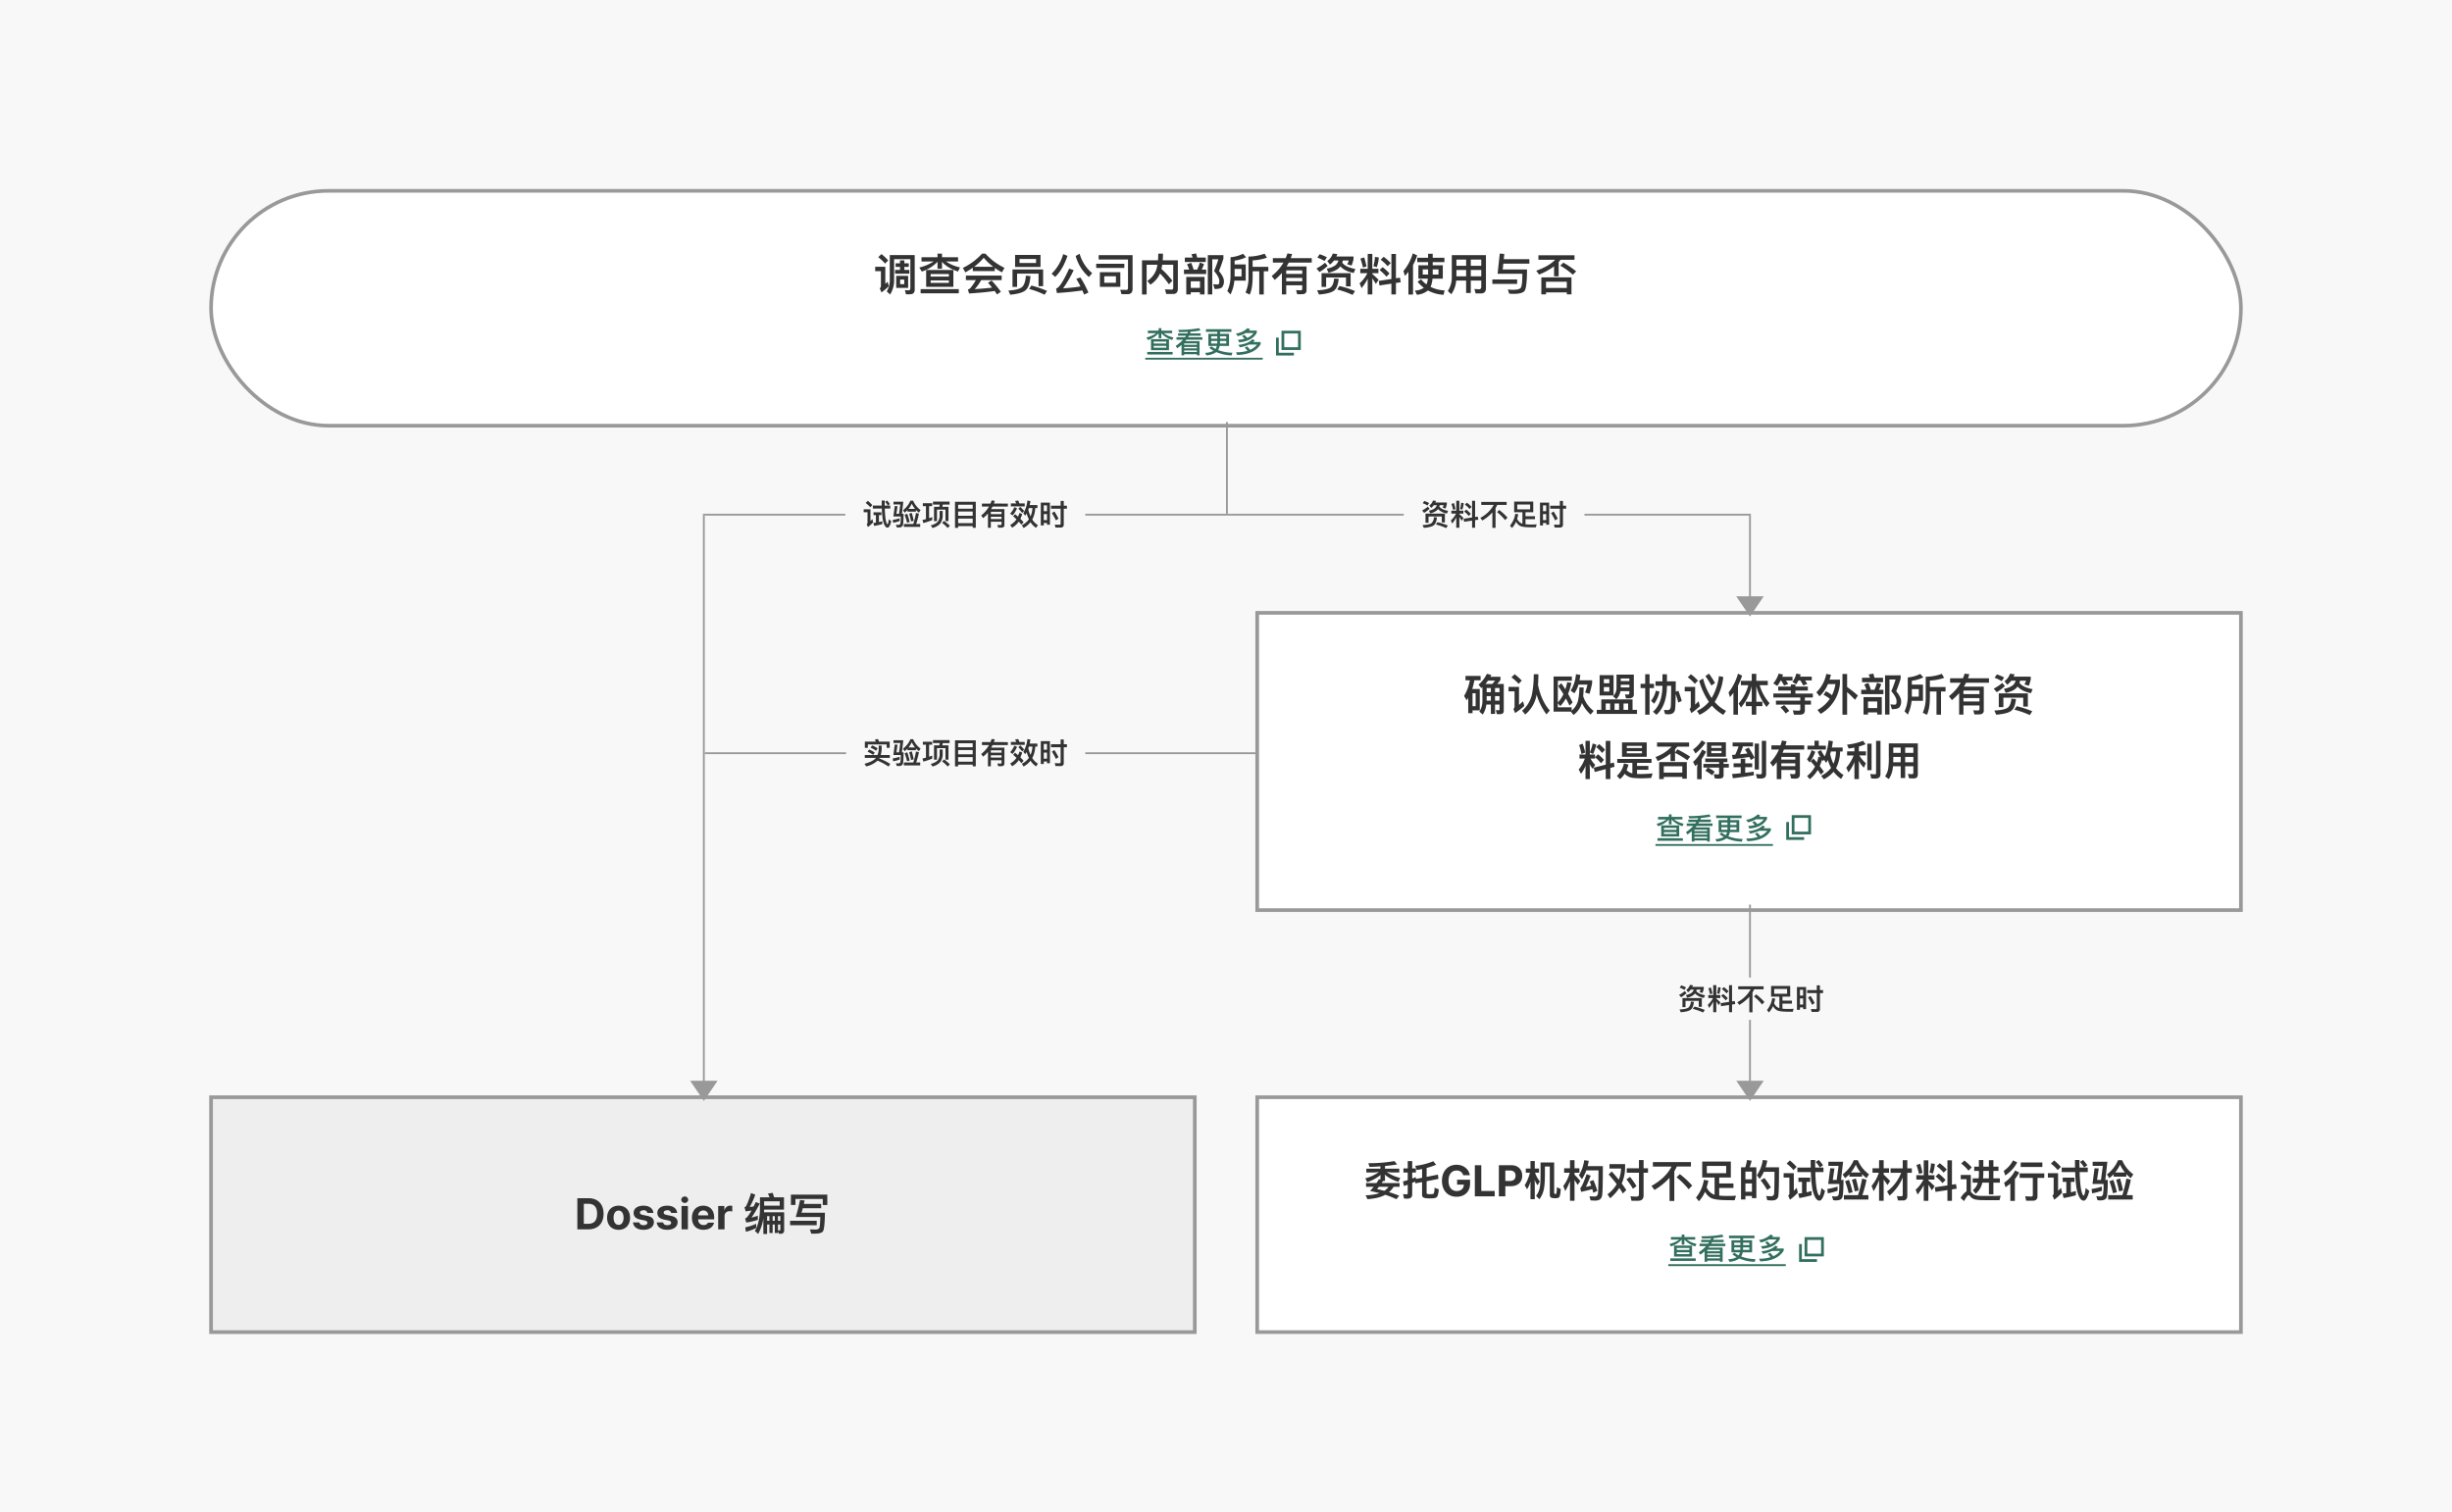 <svg id="CHN_flow_chart_2_7_2" xmlns="http://www.w3.org/2000/svg" width="1336" height="824"><defs><filter id="area" x="105" y="94" width="1126" height="148" filterUnits="userSpaceOnUse"><feOffset dy="3"/><feGaussianBlur stdDeviation="3" result="blur"/><feFlood flood-color="#111" flood-opacity=".102"/><feComposite operator="in" in2="blur"/><feComposite in="SourceGraphic"/></filter><filter id="box" x="105" y="588" width="556" height="148" filterUnits="userSpaceOnUse"><feOffset dy="3"/><feGaussianBlur stdDeviation="3" result="blur-2"/><feFlood flood-color="#111" flood-opacity=".102"/><feComposite operator="in" in2="blur-2"/><feComposite in="SourceGraphic"/></filter><filter id="box-2" x="675" y="588" width="556" height="148" filterUnits="userSpaceOnUse"><feOffset dy="3"/><feGaussianBlur stdDeviation="3" result="blur-3"/><feFlood flood-color="#111" flood-opacity=".102"/><feComposite operator="in" in2="blur-3"/><feComposite in="SourceGraphic"/></filter><filter id="box-3" x="675" y="324" width="556" height="182" filterUnits="userSpaceOnUse"><feOffset dy="3"/><feGaussianBlur stdDeviation="3" result="blur-4"/><feFlood flood-color="#111" flood-opacity=".102"/><feComposite operator="in" in2="blur-4"/><feComposite in="SourceGraphic"/></filter><style>.cls-1{fill:#f8f8f8}.cls-2,.cls-4{fill:#fff}.cls-2{stroke:#999;stroke-width:2px}.cls-4,.cls-5{stroke:#326f5e;stroke-width:1.5px}.cls-11,.cls-5{fill:none}.cls-6{fill:#326f5e}.cls-7{fill:#333}.cls-9{fill:#999}.cls-10{stroke:none}</style></defs><path id="bg" class="cls-1" d="M0 0h1336v824H0z"/><g id="fc_start_end_link" transform="translate(114 100)"><g transform="translate(-114 -100)" filter="url(#area)"><g id="area-2" data-name="area" class="cls-2" transform="translate(114 100)"><rect class="cls-10" width="1108" height="130" rx="65"/><rect class="cls-11" x="1" y="1" width="1106" height="128" rx="64"/></g></g><g id="fc_textlink" transform="translate(671 76)"><g id="stack" transform="translate(-2524.094 20210)"><g id="ico_fc_pop_up" transform="translate(2431.094 -20209)"><g id="그룹_1025" data-name="그룹 1025" transform="translate(-1101.074 -1125)"><g id="그룹_1026" data-name="그룹 1026" transform="translate(1108.074 1129)"><path id="사각형_878" data-name="사각형 878" class="cls-4" d="M0 0h9v9H0z"/></g><path id="패스_6896" data-name="패스 6896" class="cls-5" d="M1104.574 1132.941v9h9" transform="translate(.5 -.941)"/></g></g><path id="패스_10756" data-name="패스 10756" class="cls-6" d="M-28.864-7.184v6.048h9.792v-6.048zm8.32 4.7h-6.848v-1.004h6.848zm-6.848-2.288V-5.84h6.848v1.072zm-3.2-7.04v1.412h4.56a15.673 15.673 0 01-5.344 2.352l.816 1.348a13.56 13.56 0 005.86-3.668v2.7h1.472v-2.72a12.6 12.6 0 005.92 3.68l.656-1.376a13.57 13.57 0 01-5.216-2.32h4.528v-1.408h-5.888v-1.344H-24.7v1.344zm-.32 11.632v1.396h13.84V-.176zm16.8-10.128v1.3h4.336c-.16.256-.352.528-.544.8h-4.656v1.344h3.568a22.321 22.321 0 01-3.984 3.376l.816 1.3A26.871 26.871 0 00-12.224-4v5.664h1.44v-.608h6.928v.608h1.44v-7.728h-7.76c.208-.256.416-.528.64-.8H-.9v-1.344h-7.74c.16-.256.3-.528.464-.8h6.352v-1.3h-5.744q.168-.432.336-.912a42.4 42.4 0 005.312-.72l-.7-1.2a61.528 61.528 0 01-11.392.9l.432 1.248c1.728 0 3.36-.048 4.864-.128-.112.272-.224.544-.352.816zm3.328 7.408h6.928v.752h-6.928zm6.928-1.152h-6.928v-.784h6.928zm-6.928 3.06h6.928v.816h-6.928zM1.072-12.576v1.424h6.176v1.1H2.4v6.576h4.592A5.555 5.555 0 016.3-1.824a14 14 0 01-2.24-1.424l-1.168.8A14.869 14.869 0 005.248-.832 10.3 10.3 0 01.64.288L1.3 1.68A11 11 0 006.736-.1a22.944 22.944 0 008.352 1.8l.384-1.476A23.3 23.3 0 017.712-1.2a6.617 6.617 0 00.816-2.272h5.12v-6.576h-4.9v-1.1h6.192v-1.424zM12.144-4.8H8.7a9.269 9.269 0 00.048-.976v-.384h3.392zM7.2-4.8H3.9v-1.36h3.348v.384c0 .32-.016.656-.048.976zM3.9-7.408v-1.344h3.348v1.344zm4.852-1.344h3.392v1.344H8.752zM23.776-13.2a11.209 11.209 0 01-6.336 2.976l.9 1.392a14.792 14.792 0 004.38-1.648h4.3a8.266 8.266 0 01-3.488 2.64 21.069 21.069 0 00-1.52-1.632l-1.312.624a15.69 15.69 0 011.412 1.488 17.766 17.766 0 01-3.6.544l.64 1.376c4.688-.384 7.888-2.128 9.616-5.2v-1.184H24.5c.208-.208.416-.432.64-.672zm-.256 10l-1.344.64a16.586 16.586 0 011.536 1.744 21.082 21.082 0 01-6.24.816l.608 1.456q9.36-.24 12.784-5.856v-1.184h-4.08a9.249 9.249 0 00.928-.848l-1.3-.7c-1.632 1.728-4.208 2.752-7.7 3.088l.912 1.36a21.8 21.8 0 004.9-1.52h4.384a9.622 9.622 0 01-3.76 2.848A19.989 19.989 0 0023.52-3.2zM-32 3h64v1h-64z" transform="translate(2395.094 -20194)"/></g></g><path id="패스_13675" data-name="패스 13675" class="cls-7" d="M344 10.5v1.968h2.376V14.1h-2.688v2.064h7.776V14.1h-2.712v-1.628h2.4V10.5h-2.4V8.9h-2.376v1.6zm.312 6.84v6.56h6.5v-6.556zm4.388 4.54h-2.256v-2.52h2.256zm5.688-15.864h-13.58v13.632a11.528 11.528 0 01-1.656 6.168L341 27.52a14.468 14.468 0 002.16-8.04V8.272h8.856v15.744c0 .792-.312 1.2-.936 1.2s-1.32-.048-2.04-.12l.576 2.28h2.184c1.728 0 2.592-.84 2.592-2.5zm-18.12-.552l-1.752 1.7a23.263 23.263 0 013.72 3.5l1.7-1.728a28.7 28.7 0 00-3.664-3.472zm-3.408 6.912v2.4h3.12v8.112a1.516 1.516 0 01-.648 1.248l.96 2.232a32.82 32.82 0 003.96-3.384l-.624-2.472c-.432.432-.864.84-1.248 1.224v-9.36zm27.768 1.776v9.192h14.832v-9.192zm12.384 6.984h-9.932v-1.3h9.936zm-9.936-3.408V16.36h9.936v1.368zm-4.988-10.536V9.5h6.6a24.258 24.258 0 01-7.8 3.288l1.368 2.208a21.007 21.007 0 008.568-5.328v3.792h2.448V9.664q2.7 3.276 8.712 5.328l1.08-2.256a20.915 20.915 0 01-7.608-3.24h6.552v-2.3h-8.736V5.248h-2.448v1.944zm-.48 17.4v2.28h20.808v-2.28zm33.48-19.368A33.769 33.769 0 01380.624 13l1.344 2.448a45.125 45.125 0 004.08-2.52v1.824h11.976v-1.728a33.376 33.376 0 003.912 2.4l1.368-2.448a33.379 33.379 0 01-10.392-7.752zm-4.32 7.176A30.18 30.18 0 00392 7.48a29.869 29.869 0 005.208 4.92zm-4.488 4.8v2.448h5.42a26.572 26.572 0 01-3.048 4.44 2.533 2.533 0 01-1.3.672l.672 2.184q8.352-.5 13.92-1.368c.456.624.888 1.272 1.3 1.9l2.088-1.464a57.739 57.739 0 00-5.064-6.144l-1.944 1.224q1.188 1.368 2.232 2.664c-3.072.36-6.24.624-9.48.816a22.193 22.193 0 003.528-4.92h11.16V17.2zm42.072-3.36h-16.68v9.528h2.5V16.12h11.688v6.864h2.5zm-15.264-7.9v6.56h13.848V5.944zm11.424 4.392h-9v-2.18h9zm-5.568 6.912c-.168 2.832-.792 4.848-1.872 6q-1.872 1.8-7.632 2.088l.984 2.28c4.7-.432 7.632-1.416 8.832-2.9 1.152-1.176 1.9-3.576 2.232-7.224zm3.024 5.376l-1.248 1.848a45.886 45.886 0 018.424 3.168l1.344-2.088a56.219 56.219 0 00-8.52-2.924zM435.3 5.488a24.1 24.1 0 01-6.336 10.7l1.992 1.728q4.14-4 6.672-11.472zm9.36 12.72l-2.256.768a44.183 44.183 0 012.3 4.152c-3.072.48-6.24.816-9.456 1.032a67.3 67.3 0 005.76-9.912l-2.472-.864q-4.68 10.332-7.1 10.872l.432 2.448c5.112-.336 9.744-.792 13.872-1.416q.468 1.08.936 2.232l2.352-1.056a51 51 0 00-4.372-8.256zM444.248 5.3l-2.16 1.2a23.313 23.313 0 007.2 11.472l1.8-2.088a21.534 21.534 0 01-6.84-10.584zm11.04 10.056v7.964h11.136v-7.968zm8.736 5.76h-6.36V17.56h6.36zm6.336 6.216q2.736 0 2.736-2.88V6.04h-18.48v2.4H470.6v15.312c0 .816-.264 1.248-.792 1.248l-3.408-.072.648 2.4zm-17.088-16.56v2.28h15.336v-2.28zm34.776 5.28a40.18 40.18 0 014.8 5.88l1.944-1.944a51.917 51.917 0 00-5.976-6.432c.168-.72.312-1.464.432-2.256h6v12.524q0 1.008-.864 1.008l-3.624-.12.672 2.5h3.768c1.7 0 2.568-.96 2.568-2.832V8.872h-8.256c.1-1.128.144-2.352.144-3.648h-2.568c0 1.3-.048 2.5-.144 3.648h-8.712V27.5h2.52V11.3h5.88a29.904 29.904 0 01-.5 2.328 12.154 12.154 0 01-5.016 6.48l1.68 2.04a13.93 13.93 0 005.252-6.1zm16.968-5.832l-2.256.816a22.328 22.328 0 011.2 2.9h-2.86v2.4h12.1v-2.4h-2.448a21.605 21.605 0 001.272-3.048l-2.28-.792a28.949 28.949 0 01-1.44 3.84h-1.968a25.339 25.339 0 00-1.32-3.72zm9.072-4.176v21.404h2.424V8.344h3.312A58.136 58.136 0 01517.5 14.7c1.872 2.184 2.832 3.96 2.856 5.328a5.966 5.966 0 01-.168 1.584.89.89 0 01-.792.432c-.648 0-1.44-.072-2.376-.168l.792 2.64c2.04 0 3.408-.336 4.08-.984a5.057 5.057 0 00.96-3.5c-.024-1.392-.912-3.168-2.688-5.328a71.558 71.558 0 002.424-6.792V6.04zm-12.528 1.34v2.4h11.424v-2.4H508.3a50.633 50.633 0 00-.576-2.256l-2.568.432c.24.552.456 1.152.672 1.824zm10.752 10.536h-9.96v9.528h2.448v-1.176h5.016v1.176h2.5zM504.8 23.9v-3.6h5.016v3.6zm29.952-3.936v-8.836H528.7V9.016a19.74 19.74 0 006.24-1.824l-1.656-1.9a18.681 18.681 0 01-6.816 1.9v10.224a19.638 19.638 0 01-1.752 8.232l1.752 1.824a22.005 22.005 0 002.088-7.512zm-6.052-6.388h3.768v4.1H528.7zm9.816 1.272h3.6V27.5h2.472V14.848h2.472v-2.424h-8.54L538.5 8.9a27.642 27.642 0 007.8-1.464l-1.272-2.184a26.848 26.848 0 01-8.784 1.584V18.04a19.605 19.605 0 01-1.608 8.4l2.28 1.128c1.032-2.136 1.56-5.3 1.608-9.528zm18.288-.48h8.736v1.92h-8.736zm8.736 4.08v1.872h-8.736v-1.872zm0 4.032v1.944q0 .792-.864.792c-.768 0-1.608-.048-2.5-.12l.6 2.256h2.688c1.608-.048 2.424-.744 2.424-2.136V12.208h-10.84c.408-.7.792-1.392 1.176-2.112h12.5V7.672H559.28c.264-.72.5-1.464.744-2.232l-2.568-.312a24.912 24.912 0 01-.936 2.544h-6.984V10.1h5.784a25.676 25.676 0 01-6.432 7.32l1.632 2.136a32.788 32.788 0 003.936-3.792v11.708h2.352V22.48zm9.48-16.92l-1.248 1.848a17.248 17.248 0 013.864 1.848l1.344-2.016a21.125 21.125 0 00-3.956-1.68zm7.152-.384a8.071 8.071 0 01-3 4.08l1.488 1.944a12.94 12.94 0 002.208-2.232h2.4a5.431 5.431 0 01-1.56 2.52 11.2 11.2 0 01-4.824 1.92l.936 2.232c2.76-.648 4.7-1.536 5.808-2.688.216-.24.432-.5.672-.792 1.512 1.728 3.936 2.928 7.3 3.624l.888-2.184c-3.5-.624-5.88-1.776-7.152-3.408.12-.384.24-.792.336-1.224h3.24a10.889 10.889 0 01-.864 2.064l2.4.72a27.29 27.29 0 001.032-3.48V6.784h-9.336a10.378 10.378 0 00.5-1.3zM591.9 15.9h-15.84v7.464h2.5v-5.132h10.824v4.848h2.52zm-9 2.88c-.168 2.256-.768 3.864-1.824 4.8q-1.8 1.4-7.416 1.656l1.008 2.28c4.536-.384 7.392-1.2 8.568-2.472 1.1-.96 1.848-3 2.184-6.072zm-4.944-8.592a23.1 23.1 0 01-4.656 3.12l1.632 1.944a22.581 22.581 0 004.464-3.36zm7.872 12.7l-1.272 1.9a46.494 46.494 0 018.4 2.928l1.344-2.088a54.011 54.011 0 00-8.476-2.74zm13.46-15.624l-2.064.672a34.334 34.334 0 011.392 4.848l1.92-.528a39.815 39.815 0 00-1.248-4.992zm5.88-.24a21.154 21.154 0 01-.864 4.992l1.848.6a19.014 19.014 0 001.1-5.3zm-7.992 6.456v2.42h3.84a17.886 17.886 0 01-4.224 5.5l1.056 2.616a24.974 24.974 0 003.36-5.136v8.568h2.52v-8.76c.552.816 1.2 1.848 1.92 3.048l1.488-2.232a45.994 45.994 0 00-3.408-3.168V15.9h3.312v-2.42h-3.312V5.368h-2.52v8.112zm16.944-8.088v13.656l-6.864 1.032.36 2.5 6.5-.984v5.856h2.472v-6.24l2.616-.384-.432-2.5-2.184.336V5.392zm-4.2 1.56l-1.656 1.608a23.11 23.11 0 013.792 3.528l1.7-1.7a27.775 27.775 0 00-3.836-3.436zm-.576 5.64l-1.68 1.584a23.689 23.689 0 013.744 3.624l1.7-1.728a28.336 28.336 0 00-3.764-3.48zm18.864-5.112v2.376h5.9v1.728h-5.28v7.3h5.16a11.027 11.027 0 01-.744 3.12 15.366 15.366 0 01-2.952-2.784l-1.92 1.32a19.489 19.489 0 003.432 3.312 9.213 9.213 0 01-4.872 1.512l1.08 2.28a11 11 0 006.024-2.328 20.265 20.265 0 008.5 2.352l.6-2.4a18.973 18.973 0 01-7.68-1.92 13.853 13.853 0 001.056-4.464h5.616v-7.3h-5.5V9.856h6.384V7.48h-6.384V5.3h-2.52v2.18zm11.568 9.168h-3.144v-2.832h3.144zm-5.664 0h-2.928v-2.832h2.928zm-10.728-1.488v12.384h2.52V11.416a27.988 27.988 0 002.256-5.232l-2.376-1.1a26.486 26.486 0 01-5.112 9.624l.816 2.664a33.98 33.98 0 001.896-2.212zm26.16-1.008h5.28v3.456h-5.28zm-.12 5.76h5.4v6.768h2.544v-6.768h5.712v3.336c0 .912-.384 1.392-1.1 1.392-.816 0-1.68-.048-2.64-.144l.672 2.448h2.76c1.9 0 2.856-.936 2.856-2.784V6.04h-18.6v11.88a13.467 13.467 0 01-2.184 7.7l1.92 1.728a14.842 14.842 0 002.66-7.436zm13.656-2.3h-5.712v-3.46h5.712zm0-5.76h-5.712V8.488h5.712zm-8.256-3.36v3.36h-5.28V8.488zM673.16 5.2l-1.176 10.992h13.488c0 4.152-.264 6.672-.792 7.536-.48.816-1.992 1.224-4.488 1.224-.48 0-1.368-.072-2.616-.192l.7 2.28c.84.072 1.656.12 2.448.12 3 0 4.968-.528 5.88-1.536.912-1.08 1.392-4.992 1.392-11.76h-13.228l.336-3.192h14.184v-2.4h-13.944l.288-2.88zm-4.032 14.112v2.4h13.512v-2.4zm25.1-13.176v2.448h9.1q-3.276 3.456-10.3 5.976l1.584 2.064a33.941 33.941 0 008.136-4.488v5.448h2.5V9.832c.36-.408.7-.816 1.032-1.248h7.608V6.136zm18 12.024h-16.412v9.264h2.544v-1.08h11.328v1.08h2.544zm-13.868 5.784V20.56h11.328v3.384zm9.456-13.8l-1.68 1.632a39.688 39.688 0 016.84 4.944l1.824-1.82a48.833 48.833 0 00-6.984-4.756z" transform="translate(30 33)"/></g><g id="fc_box_medium_no_btn" transform="translate(114 594)"><g transform="translate(-114 -594)" filter="url(#box)"><g id="box-4" data-name="box" fill="#eee" stroke="#999" stroke-width="2"><path class="cls-10" d="M114 594h538v130H114z"/><path class="cls-11" d="M115 595h536v128H115z"/></g></g><path id="패스_10765" data-name="패스 10765" class="cls-7" d="M176.617 8.028h-6.041V25h5.983c5.171 0 8.3-3.2 8.3-8.5-.004-5.29-3.128-8.472-8.242-8.472zM174.1 21.975V11.052h2.329c3.207 0 4.906 1.666 4.906 5.445 0 3.8-1.7 5.478-4.923 5.478zm18.945 3.273c3.845 0 6.24-2.644 6.24-6.564 0-3.945-2.4-6.58-6.24-6.58s-6.257 2.635-6.257 6.58c-.002 3.916 2.401 6.565 6.255 6.565zm.017-2.693c-1.815 0-2.743-1.657-2.743-3.9s.928-3.9 2.743-3.9c1.773 0 2.7 1.674 2.7 3.9s-.929 3.9-2.703 3.9zM212 16.058c-.182-2.428-2.171-3.953-5.4-3.953-3.273 0-5.37 1.525-5.362 3.97-.008 1.881 1.235 3.133 3.671 3.613l2.1.414c1.193.249 1.724.655 1.732 1.318-.008.82-.845 1.318-2.1 1.318-1.285 0-2.088-.514-2.262-1.508H200.9c.282 2.486 2.3 4.019 5.743 4.019 3.381 0 5.627-1.674 5.635-4.177-.008-1.84-1.2-2.942-3.663-3.448l-2.3-.464c-1.193-.257-1.641-.7-1.633-1.285-.008-.762.845-1.293 1.972-1.293a1.887 1.887 0 012.088 1.475zm12.936 0c-.182-2.428-2.171-3.953-5.4-3.953-3.273 0-5.37 1.525-5.362 3.97-.008 1.881 1.235 3.133 3.671 3.613l2.1.414c1.193.249 1.724.655 1.732 1.318-.008.82-.845 1.318-2.1 1.318-1.285 0-2.088-.514-2.262-1.508h-3.481c.282 2.486 2.3 4.019 5.743 4.019 3.381 0 5.627-1.674 5.635-4.177-.008-1.84-1.2-2.942-3.663-3.448l-2.3-.464c-1.193-.257-1.641-.7-1.633-1.285-.008-.762.845-1.293 1.972-1.293a1.887 1.887 0 012.088 1.475zm4.152-5.453a1.833 1.833 0 001.89-1.765 1.894 1.894 0 00-3.779 0 1.833 1.833 0 001.885 1.76zM230.816 25V12.271h-3.472V25zm14.312-6.439c0-4.343-2.635-6.456-5.975-6.456-3.729 0-6.157 2.66-6.157 6.588 0 4.036 2.4 6.555 6.3 6.555 3.141 0 5.246-1.525 5.743-3.87h-3.3a2.468 2.468 0 01-2.387 1.268 2.813 2.813 0 01-2.925-3.116h8.7zm-8.7-1.2a2.753 2.753 0 012.793-2.66 2.558 2.558 0 012.635 2.66zM250.78 25v-7.235a2.592 2.592 0 012.72-2.665 6.213 6.213 0 011.483.191V12.2a6.64 6.64 0 00-1.11-.108 3.1 3.1 0 00-3.066 2.4h-.133v-2.221h-3.365V25zm17.229-3.048a26.415 26.415 0 01-5.928 1.968l.312 2.4a25.75 25.75 0 005.616-2.064zM265.2 5.2a48.729 48.729 0 01-2.52 6.864 2.171 2.171 0 01-1.032.912l.624 2.232c1.1-.168 2.184-.336 3.192-.48a21.525 21.525 0 01-2.4 3.648 3.214 3.214 0 01-1.1.7l.648 2.208a32.623 32.623 0 006.312-1.488v-2.212a34.628 34.628 0 01-3.456 1.008 60.244 60.244 0 004.488-7.656l-2.16-.816c-.408.84-.792 1.632-1.176 2.4-.72.12-1.44.216-2.16.312a39.09 39.09 0 003.072-6.72zm16.152 22.2a1.689 1.689 0 001.9-1.9v-9.812h-10.97l.072-1.464h10.8v-6.7h-5.376c-.264-.888-.528-1.7-.792-2.424l-2.592.432a17.1 17.1 0 01.912 1.992h-5.232v6.12q-.036 7.488-2.76 12.24l1.8 1.608a26.016 26.016 0 002.808-8.424v8.452h2.04v-5.16h1.272v4.632h1.752V22.36h1.176v4.632h1.728V25.84l.432 1.56zm-1.464-5.04h1.3v2.688c0 .36-.168.552-.456.552l-.84-.1zm-5.928-2.016V17.8h1.272v2.544zm3.024-2.544h1.176v2.544h-1.176zm2.9 0h1.3v2.544h-1.3zm.96-8.088v2.4h-8.5v-2.4zm12.582 3.788h9.984v-2.348h-9.432c.144-.6.264-1.224.408-1.9l-2.472-.24a92.008 92.008 0 01-2.352 9.24h13.392c-.072 3.7-.288 5.784-.624 6.216a2.993 2.993 0 01-2.208.624c-.864 0-1.824-.024-2.832-.072l.72 2.328h2.016c2.184 0 3.624-.408 4.3-1.176s1.056-4.176 1.152-10.224h-12.772q.36-1.148.72-2.448zm-6.936 6.84v2.4h14.5v-2.4zm20.28-14.252h-19.824V11.7h2.472V8.44H304.3v3.288h2.472z" transform="translate(30 51)"/></g><g id="fc_box_medium_link" transform="translate(684 594)"><g transform="translate(-684 -594)" filter="url(#box-2)"><g id="box-5" data-name="box" class="cls-2"><path class="cls-10" d="M0 0h538v130H0z" transform="translate(684 594)"/><path class="cls-11" d="M1 1h536v128H1z" transform="translate(684 594)"/></g></g><g id="fc_textlink-2" data-name="fc_textlink" transform="translate(386 76)"><g id="stack-2" data-name="stack" transform="translate(-2524.094 20210)"><g id="ico_fc_pop_up-2" data-name="ico_fc_pop_up" transform="translate(2431.094 -20209)"><g id="그룹_1025-2" data-name="그룹 1025" transform="translate(-1101.074 -1125)"><g id="그룹_1026-2" data-name="그룹 1026" transform="translate(1108.074 1129)"><path id="사각형_878-2" data-name="사각형 878" class="cls-4" d="M0 0h9v9H0z"/></g><path id="패스_6896-2" data-name="패스 6896" class="cls-5" d="M1104.574 1132.941v9h9" transform="translate(.5 -.941)"/></g></g><path id="패스_10766" data-name="패스 10766" class="cls-6" d="M-28.864-7.184v6.048h9.792v-6.048zm8.32 4.7h-6.848v-1.004h6.848zm-6.848-2.288V-5.84h6.848v1.072zm-3.2-7.04v1.412h4.56a15.673 15.673 0 01-5.344 2.352l.816 1.348a13.56 13.56 0 005.86-3.668v2.7h1.472v-2.72a12.6 12.6 0 005.92 3.68l.656-1.376a13.57 13.57 0 01-5.216-2.32h4.528v-1.408h-5.888v-1.344H-24.7v1.344zm-.32 11.632v1.396h13.84V-.176zm16.8-10.128v1.3h4.336c-.16.256-.352.528-.544.8h-4.656v1.344h3.568a22.321 22.321 0 01-3.984 3.376l.816 1.3A26.871 26.871 0 00-12.224-4v5.664h1.44v-.608h6.928v.608h1.44v-7.728h-7.76c.208-.256.416-.528.64-.8H-.9v-1.344h-7.74c.16-.256.3-.528.464-.8h6.352v-1.3h-5.744q.168-.432.336-.912a42.4 42.4 0 005.312-.72l-.7-1.2a61.528 61.528 0 01-11.392.9l.432 1.248c1.728 0 3.36-.048 4.864-.128-.112.272-.224.544-.352.816zm3.328 7.408h6.928v.752h-6.928zm6.928-1.152h-6.928v-.784h6.928zm-6.928 3.06h6.928v.816h-6.928zM1.072-12.576v1.424h6.176v1.1H2.4v6.576h4.592A5.555 5.555 0 016.3-1.824a14 14 0 01-2.24-1.424l-1.168.8A14.869 14.869 0 005.248-.832 10.3 10.3 0 01.64.288L1.3 1.68A11 11 0 006.736-.1a22.944 22.944 0 008.352 1.8l.384-1.476A23.3 23.3 0 017.712-1.2a6.617 6.617 0 00.816-2.272h5.12v-6.576h-4.9v-1.1h6.192v-1.424zM12.144-4.8H8.7a9.269 9.269 0 00.048-.976v-.384h3.392zM7.2-4.8H3.9v-1.36h3.348v.384c0 .32-.016.656-.048.976zM3.9-7.408v-1.344h3.348v1.344zm4.852-1.344h3.392v1.344H8.752zM23.776-13.2a11.209 11.209 0 01-6.336 2.976l.9 1.392a14.792 14.792 0 004.38-1.648h4.3a8.266 8.266 0 01-3.488 2.64 21.069 21.069 0 00-1.52-1.632l-1.312.624a15.69 15.69 0 011.412 1.488 17.766 17.766 0 01-3.6.544l.64 1.376c4.688-.384 7.888-2.128 9.616-5.2v-1.184H24.5c.208-.208.416-.432.64-.672zm-.256 10l-1.344.64a16.586 16.586 0 011.536 1.744 21.082 21.082 0 01-6.24.816l.608 1.456q9.36-.24 12.784-5.856v-1.184h-4.08a9.249 9.249 0 00.928-.848l-1.3-.7c-1.632 1.728-4.208 2.752-7.7 3.088l.912 1.36a21.8 21.8 0 004.9-1.52h4.384a9.622 9.622 0 01-3.76 2.848A19.989 19.989 0 0023.52-3.2zM-32 3h64v1h-64z" transform="translate(2395.094 -20194)"/></g></g><path id="패스_10764" data-name="패스 10764" class="cls-7" d="M48.361 24.664c-1.944-.768-3.768-1.416-5.544-1.944a13.3 13.3 0 002.544-2.928h3.216v-2.016h-9.768c.24-.336.5-.72.744-1.128h1.08v-2.52l-.192-.984a20.709 20.709 0 007.488 3.96l.984-2.136a21.355 21.355 0 01-7.32-3.192v-.024l2.448.24h4.368V9.928h-7.776V8.464c2.352-.216 4.632-.48 6.6-.864l-1.464-1.8a80.313 80.313 0 01-14.232 1.128l.7 2.04c1.8-.048 3.816-.144 5.9-.312v1.272h-7.68v2.064H34.9l2.28-.24v.072a21.1 21.1 0 01-7.248 3.36l.984 2.112a23.4 23.4 0 007.344-3.96l-.12.912v1.584l-.864-.168a16.23 16.23 0 01-1.3 2.112h-5.663v2.016h4.176a32.422 32.422 0 01-2.016 2.256c1.824.408 3.528.816 5.208 1.224a26.774 26.774 0 01-7.608 1.152L31.1 26.56c3.336-.312 6.72-.744 9.648-2.4a46.12 46.12 0 016.072 2.4zm-12.072-3.648a13.2 13.2 0 001.032-1.224h5.256A9.108 9.108 0 0140.273 22c-1.32-.336-2.664-.672-3.984-.984zm21.168-6.48l-1.992.744v-3.24H57.5V9.784h-2.04V5.8h-2.443v3.984h-2.352v2.256h2.352v4.1a31.53 31.53 0 01-2.616.768l.6 2.5c.672-.24 1.32-.5 2.016-.744v4.608c0 .456-.1.624-.7.624h-.24a11.273 11.273 0 01-1.584-.144l.48 2.424a15.1 15.1 0 001.752.1c2.112 0 2.736-.912 2.736-2.448v-6.172a34.84 34.84 0 001.632-.672l.072.96 3.672-.7v7.036c0 1.584 1.488 1.848 4.32 1.848 2.616 0 3.5-.288 4.008-1.08a11.537 11.537 0 00.744-3.888l-2.324-.86a8.008 8.008 0 01-.336 3.048c-.168.336-.6.48-1.968.48-1.44 0-1.968-.1-1.968-.672v-6.388l6.456-1.268-.312-2.328-6.144 1.224V9.544A38.829 38.829 0 0068.5 7.792l-1.536-1.92a36.393 36.393 0 01-9.864 2.52l.864 2.28c.96-.168 1.9-.336 2.88-.552v4.78l-3.384.624zm22.46 4.075h3.671c-.05 2.138-1.5 3.5-3.9 3.5-2.71 0-4.442-2.022-4.442-5.61 0-3.564 1.782-5.577 4.4-5.577a3.488 3.488 0 013.6 2.577h3.588c-.472-3.348-3.423-5.7-7.251-5.7-4.475 0-7.914 3.232-7.914 8.735 0 5.37 3.224 8.7 7.989 8.7 4.276 0 7.334-2.71 7.334-7.169v-2.125h-7.075zM100.4 25v-2.917h-7.3V8.028h-3.52V25zm2.271-16.972V25h3.529v-5.528h3.05c3.9 0 6.149-2.337 6.149-5.71 0-3.356-2.213-5.735-6.075-5.735zm3.522 8.6V10.92h2.47c2.1 0 3.108 1.135 3.108 2.843s-1.011 2.867-3.1 2.867zm28.075 3.426v.456a23.134 23.134 0 01-.192 2.544c-.072.552-.1.648-.672.648-.5 0-.6-.216-.6-.84V6.544h-7.416v5.4c0 7.152-.144 9.672-2.448 12.84l1.824 1.8c2.568-3.552 3-6.744 3-14.592v-3.24h2.664v15.192c0 1.584.456 2.088 2.976 2.088 1.512 0 2.16-.24 2.472-1.224a15.5 15.5 0 00.5-3.84zm-12.024 6.528V19c0-.768-.048-2.088-.12-3.072a11.442 11.442 0 001.656 3.048l1.224-2.112a15.146 15.146 0 01-2.616-4.752h2.16V9.88h-2.3V5.752H119.9V9.88h-2.544v2.232h2.232a22.562 22.562 0 01-2.832 6.84l1.272 2.208a16.555 16.555 0 001.944-4.344A38.748 38.748 0 00119.9 19v7.584zM149.175 5.32a21.278 21.278 0 01-2.88 8.208l1.632 2.112a21.692 21.692 0 002.4-4.776h6.648q-.072 10.692-.288 12.456c-.168 1.176-.768 1.776-1.824 1.776-.792 0-1.728-.048-2.808-.12l.576 2.232c1.248.072 2.112.12 2.64.12 2.184 0 3.408-1.008 3.7-2.976.24-2.016.36-7.272.36-15.816h-8.28c.24-.936.432-1.9.6-2.9zm-1.7 17.232c2.28-.48 4.32-.96 6.1-1.488.192.624.36 1.3.552 1.992l2.184-1.008a43.66 43.66 0 00-2.112-5.9l-2.064.72c.288.72.576 1.512.864 2.352-.888.192-1.848.408-2.9.648q1.008-2.016 2.592-6.12l-2.208-.816c-1.656 4.656-2.808 7.176-3.456 7.536zM143.9 16.1c.5.744 1.08 1.632 1.728 2.688l1.44-2.136a55.833 55.833 0 00-3.168-3.432v-1.08h2.664V9.712H143.9V5.3h-2.472v4.412h-3.192v2.424h3.024a20.451 20.451 0 01-3.5 7.224l1.08 2.784a31.922 31.922 0 002.592-5.472v10.752h2.468zm28.464-6.384v2.424h6.648v11.78q0 1.224-1.368 1.224c-1.032 0-2.112-.072-3.264-.168l.552 2.448h3.568q3.024 0 3.024-2.88V12.136h2.4V9.712h-2.4V5.248h-2.52v4.464zm-8.184 1.752l-1.7 1.608c1.632 1.824 3.1 3.576 4.392 5.3a18.727 18.727 0 01-5.016 5.52l1.44 2.16a25.006 25.006 0 005.016-5.64 39.67 39.67 0 011.92 3.048l1.872-1.872a52.329 52.329 0 00-2.5-3.576 21.406 21.406 0 001.848-8.736V7.456h-8.52V9.88h6.336a19.951 19.951 0 01-1.248 6.072 94.057 94.057 0 00-3.845-4.488zm9.936 2.928l-1.92 1.392a37.612 37.612 0 013.5 5.088l1.968-1.392a38.68 38.68 0 00-3.553-5.092zm12.48-8.064v2.444h10.176c-2.112 4.128-5.76 7.632-10.944 10.56l1.656 2.184a35.253 35.253 0 008.184-6.624v12.648h2.592V11.368a26.705 26.705 0 001.368-2.592h7.7V6.328zm14.683 6.568l-1.8 1.728a41.16 41.16 0 016.576 6.528l1.968-1.992a49.382 49.382 0 00-6.744-6.264zm12.192-6.86v8.712h6.744v9.384c-.288-.1-.552-.168-.792-.264a7.689 7.689 0 01-3.528-3.744 37.736 37.736 0 00.936-3.7L214.383 16a19.8 19.8 0 01-4.3 9.672l1.584 2.016a18.713 18.713 0 003.36-5.208 7.976 7.976 0 003.312 3.456c1.56.744 4.464 1.128 8.736 1.152 1.2.024 2.568.048 4.08.048l.72-2.472q-2.016.144-4.968.144a35.486 35.486 0 01-4.176-.216V20.44h7.752v-2.448h-7.752v-3.24h6.336V6.04zm13.056 6.36h-10.536V8.44h10.536zm16.44-3.216h-3.648a22.114 22.114 0 001.056-3.624l-2.52-.336a21.637 21.637 0 01-.936 3.96h-2.3V26.7h2.4v-1.9h3.552V26h2.4zM237.015 22.5v-4.532h3.552V22.5zm0-6.768v-4.2h3.552v4.2zm10.32-.72l-2.04 1.272a43.7 43.7 0 013.576 5.256l2.016-1.392a41.222 41.222 0 00-3.552-5.132zm7.992-5.832h-7.3a31.576 31.576 0 00.912-3.672l-2.468-.308a20.443 20.443 0 01-3.216 8.328l1.512 1.992a19.329 19.329 0 002.3-3.888h5.808c-.048 6.792-.12 10.752-.264 11.9a1.436 1.436 0 01-1.512 1.416c-.792 0-1.728-.048-2.784-.12l.6 2.28q1.872.144 2.592.144 3.1 0 3.456-2.52.364-2.948.364-15.548zm12.528 7.944v6.12l-2.088.288.624 2.4a70.343 70.343 0 006.672-1.488V22.12c-.912.24-1.824.48-2.76.672v-5.664h1.997V14.8h-6.408v2.328zm9.48 10.224c1.152 0 2.184-1.776 3.048-5.28l-1.968-1.584c-.384 2.688-.744 4.056-1.08 4.128-.6-.144-1.128-1.584-1.608-4.32a77.044 77.044 0 01-.624-8.52h4.44V9.328h-4.488c-.048-1.3-.048-2.664-.048-4.128h-2.448c0 1.416 0 2.784.048 4.128h-7.272v2.448h7.344a75.066 75.066 0 00.576 7.68 18.67 18.67 0 001.7 5.976c.676 1.268 1.468 1.92 2.38 1.92zM277 5.176l-1.7 1.08a24.857 24.857 0 012.28 3l1.728-1.2A28.545 28.545 0 00277 5.176zm-15.768.264l-1.776 1.728A22.566 22.566 0 01263.2 10.7l1.7-1.752a30.553 30.553 0 00-3.669-3.508zm-3.408 6.936v2.4h3.144v8.568a1.548 1.548 0 01-.648 1.248l.96 2.256a32.179 32.179 0 004.3-3.84l-.648-2.64a88.436 88.436 0 00-1.56 1.656v-9.648zm35.832.6v1.3h6.888V12.88a22.076 22.076 0 002.448 2.208L304.359 13a18.352 18.352 0 01-6.1-7.7h-2.208a19.364 19.364 0 01-6.072 7.776l1.32 2.016a19.269 19.269 0 002.356-2.116zm6.144-.96h-5.3a23.954 23.954 0 002.664-4.272 17.565 17.565 0 002.636 4.272zm-9.12 12.336v2.4h13.344v-2.4h-3.288a59.552 59.552 0 002.256-8.4l-2.4-.624a70.086 70.086 0 01-2.208 9.024zm2.784-8.328l-2.136.744a53.071 53.071 0 011.944 6.528l2.136-.5a55.46 55.46 0 00-1.945-6.772zm3.7-.744l-2.136.7a56.4 56.4 0 011.56 6.312l2.136-.5a59.239 59.239 0 00-1.565-6.512zm-9.408-6.864l-1.008 7.632h-2.136l.912-6.24-2.28-.12-1.128 8.568h6.024a28.335 28.335 0 01-.336 5.856c-.216.648-.84.984-1.872.984a15.326 15.326 0 01-1.752-.192l.672 2.208c.552.048 1.08.1 1.608.1 1.632 0 2.712-.456 3.216-1.32s.768-4.152.768-9.84H289.1l1.128-9.888h-8.016v2.252zm-.528 11.3a36.131 36.131 0 01-5.616 1.3l.312 2.352a31.991 31.991 0 005.3-1.416zm34.632-7.536a23.246 23.246 0 01-7.68 10.176l1.368 2.256a26.216 26.216 0 007.176-9.864v9.292c0 .624-.264.936-.768.936a21.06 21.06 0 01-2.4-.144l.576 2.424h2.712c1.584 0 2.376-.864 2.376-2.568v-12.5h2.472V9.76h-2.472V5.3h-2.5v4.46h-6.62v2.424zm-15.6-2.472v2.424h3.432a20.776 20.776 0 01-3.96 7.176l1.128 2.88a28.367 28.367 0 002.976-6.048v11.28h2.5V15.88c.6.816 1.3 1.8 2.088 2.976l1.44-2.184a48.4 48.4 0 00-3.528-3.5v-1.036h2.928V9.712h-2.928V5.3h-2.5v4.412zm25.992-2.448l-2.064.672a34.325 34.325 0 011.392 4.848l1.92-.528a39.815 39.815 0 00-1.253-4.988zm5.88-.24a21.15 21.15 0 01-.864 4.992l1.848.6a19.017 19.017 0 001.1-5.3zm-7.992 6.456V15.9h3.84a17.885 17.885 0 01-4.224 5.5l1.056 2.616a24.972 24.972 0 003.36-5.136v8.568h2.52v-8.76c.552.816 1.2 1.848 1.92 3.048L340.1 19.5a45.988 45.988 0 00-3.408-3.168V15.9H340v-2.42h-3.312V5.368h-2.52v8.112zm16.944-8.088v13.66l-6.864 1.032.36 2.5 6.5-.984v5.856h2.472v-6.24l2.616-.384-.432-2.5-2.184.336V5.392zm-4.2 1.56l-1.661 1.612a23.108 23.108 0 013.792 3.528l1.7-1.7a27.778 27.778 0 00-3.836-3.436zm-.576 5.64l-1.68 1.584a23.688 23.688 0 013.744 3.624l1.7-1.728a28.336 28.336 0 00-3.772-3.476zm14.016-7.1l-1.733 1.632a23.48 23.48 0 013.96 3.888l1.8-1.776a30.887 30.887 0 00-4.032-3.744zm13.656 21.624h5.5l.6-2.472q-.972.072-2.808.144c-1.248 0-2.448.024-3.648.024-1.824 0-3.432-.024-4.8-.048a7.6 7.6 0 01-3.12-.6 6.212 6.212 0 01-1.632-1.416l-.24-.24V13.36h-5.5v2.3h3.168v6.58a10.56 10.56 0 00-3.216 3.672l1.848 1.7c1.2-2.16 2.016-3.216 2.472-3.216.288 0 .576.192.888.6a5.147 5.147 0 002.472 1.656 17.753 17.753 0 003.792.408c1.507.028 2.923.052 4.219.052zm-8.3-18.288v2.328h2.544v1.632a19.362 19.362 0 01-.144 2.424h-3.24v2.352h2.76a7.39 7.39 0 01-2.664 4.056l1.512 1.992a10.356 10.356 0 003.624-6.048h3.6v6.384h2.448V17.56h3.528v-2.352h-3.528v-4.056h2.76V8.824h-2.76V5.3h-2.448v3.524h-3.024V5.248h-2.424v3.576zm4.968 2.328h3.024v4.056h-3.192a29.336 29.336 0 00.168-3zM387 6.544v2.472h11.8V6.544zm-.576 5.952v2.472h7.176V24.4c0 .48-.336.72-.984.72-1.008 0-2.064-.072-3.168-.168L390 27.4h3.48q2.664 0 2.664-2.376V14.968h3.7V12.5zm-3.6-7.08a15.69 15.69 0 01-5.04 5.688l.768 2.52A18.964 18.964 0 00385.1 6.5zm1.128 5.52a18.2 18.2 0 01-5.976 6.648l.768 2.472c.912-.648 1.8-1.32 2.616-1.992V27.5h2.472V15.6a18.663 18.663 0 002.376-3.6zm27.912 6.192v6.12l-2.088.288.624 2.4a70.343 70.343 0 006.672-1.488V22.12c-.912.24-1.824.48-2.76.672v-5.664h1.988V14.8h-6.408v2.328zm9.48 10.224c1.152 0 2.184-1.776 3.048-5.28l-1.968-1.584c-.384 2.688-.744 4.056-1.08 4.128-.6-.144-1.128-1.584-1.608-4.32a77.044 77.044 0 01-.624-8.52h4.44V9.328h-4.488c-.048-1.3-.048-2.664-.048-4.128h-2.448c0 1.416 0 2.784.048 4.128h-7.272v2.448h7.344a75.066 75.066 0 00.576 7.68 18.67 18.67 0 001.7 5.976c.667 1.268 1.459 1.92 2.371 1.92zM421 5.176l-1.7 1.08a24.857 24.857 0 012.28 3l1.728-1.2A28.545 28.545 0 00421 5.176zm-15.768.264l-1.776 1.728A22.566 22.566 0 01407.2 10.7l1.7-1.752a30.553 30.553 0 00-3.669-3.508zm-3.408 6.936v2.4h3.144v8.568a1.548 1.548 0 01-.648 1.248l.96 2.256a32.179 32.179 0 004.3-3.84l-.648-2.64a88.436 88.436 0 00-1.56 1.656v-9.648zm35.832.6v1.3h6.888V12.88a22.076 22.076 0 002.448 2.208L448.359 13a18.352 18.352 0 01-6.1-7.7h-2.208a19.364 19.364 0 01-6.072 7.776l1.32 2.016a19.269 19.269 0 002.356-2.116zm6.144-.96h-5.3a23.954 23.954 0 002.664-4.272 17.565 17.565 0 002.636 4.272zm-9.12 12.336v2.4h13.344v-2.4h-3.288a59.552 59.552 0 002.256-8.4l-2.4-.624a70.086 70.086 0 01-2.208 9.024zm2.784-8.328l-2.136.744a53.071 53.071 0 011.944 6.528l2.136-.5a55.46 55.46 0 00-1.945-6.772zm3.7-.744l-2.136.7a56.4 56.4 0 011.56 6.312l2.136-.5a59.239 59.239 0 00-1.565-6.512zm-9.408-6.864l-1.008 7.632h-2.136l.912-6.24-2.28-.12-1.128 8.568h6.024a28.335 28.335 0 01-.336 5.856c-.216.648-.84.984-1.872.984a15.326 15.326 0 01-1.752-.192l.672 2.208c.552.048 1.08.1 1.608.1 1.632 0 2.712-.456 3.216-1.32s.768-4.152.768-9.84H433.1l1.128-9.888h-8.016v2.252zm-.528 11.3a36.131 36.131 0 01-5.616 1.3l.312 2.352a31.991 31.991 0 005.3-1.416z" transform="translate(30 33)"/></g><g id="fc_box_medium_long_link" transform="translate(684 330)"><g transform="translate(-684 -330)" filter="url(#box-3)"><g id="box-6" data-name="box" class="cls-2"><path class="cls-10" d="M0 0h538v164H0z" transform="translate(684 330)"/><path class="cls-11" d="M1 1h536v162H1z" transform="translate(684 330)"/></g></g><path id="패스_10761" data-name="패스 10761" class="cls-7" d="M96.032 17.392h2.28v2.448h-2.28zm-.168 4.584h2.448v5.088h2.28v-5.088h2.424v2.592a.463.463 0 01-.5.528 11.286 11.286 0 01-1.512-.12l.6 2.256h1.608c1.416 0 2.136-.624 2.136-1.848V10.768h-3.6a21.429 21.429 0 001.8-2.16V6.856H98c.192-.336.36-.672.552-1.056l-2.424-.552a17.813 17.813 0 01-4.536 5.9L93.128 13c.192-.168.408-.336.6-.528v7.3a10.9 10.9 0 01-1.68 6.048l1.824 1.632a12.314 12.314 0 001.992-5.476zm3.192-11.208h-3.672c.456-.576.912-1.176 1.368-1.824h3.864a20.509 20.509 0 01-1.56 1.824zm3.96 9.072h-2.424v-2.448h2.424zm0-4.608h-2.424v-2.28h2.424zm-4.7-2.28v2.28h-2.28v-2.28zM84.488 6.376v2.4h2.376A24.2 24.2 0 0183.7 17.32l1.44 2.328c.288-.432.552-.864.84-1.32V26.7h2.352v-1.56h3.936V13.5h-4.1a34.053 34.053 0 001.152-4.728h3.4v-2.4zm3.84 16.488v-7.056h1.68v7.056zm33.336-17.4a53.857 53.857 0 01-1.008 11.208 16.1 16.1 0 01-5.328 8.64l1.7 2.088a17.668 17.668 0 006.1-10.224c.048-.192.072-.408.12-.624a34.057 34.057 0 005.352 10.776l1.824-2.088c-3.072-3.48-5.232-8.136-6.432-13.968.144-1.776.216-3.72.216-5.808zm-10.392-.024L109.5 7.168a21.972 21.972 0 013.936 3.528l1.728-1.752a33.621 33.621 0 00-3.892-3.504zm-3.336 6.936v2.4h3.288v8.28a1.614 1.614 0 01-.648 1.32l.96 2.232a36.971 36.971 0 004.992-3.864l-.672-2.568a38.475 38.475 0 01-2.208 1.992v-9.792zm39.984 8.712a19.675 19.675 0 004.728 6.36l1.68-1.992a16.3 16.3 0 01-5.712-8.04c.144-1.44.24-3.048.24-4.776h-2.328a32.177 32.177 0 01-.768 7.392 10.548 10.548 0 01-3.432 5.256v-1.824h-7.512v-2.208l1.3 1.608a20.6 20.6 0 003.072-4.2 54.29 54.29 0 011.968 3.912l1.7-1.728a72.955 72.955 0 00-2.472-4.68 33.3 33.3 0 001.8-6l-2.28-.36a31.359 31.359 0 01-1.008 3.864c-.72-1.1-1.44-2.232-2.208-3.336l-1.68 1.608a78.644 78.644 0 012.832 4.368 17.815 17.815 0 01-3.024 4.536V9.016h7.632v-2.3h-9.96v19.1h9.36l1.512 1.824a11.971 11.971 0 004.56-6.552zM144.68 5.44a19.381 19.381 0 01-2.9 8.952l2.016 1.44a13.774 13.774 0 002.232-4.728h4.92a27.277 27.277 0 01-1.3 4.32l2.4.7a50.51 50.51 0 001.44-5.76V8.776H146.6c.192-.912.336-1.9.48-2.952zm12.888.528v11.064h7.608V5.968zm5.3 8.928h-3v-2.448h3zm-3-4.512V8.128h3v2.256zm9.216.816h4.7v1.464h-4.7zm4.7-2.016h-4.7V7.768h4.7zm-4.872 5.5h4.872v.984c0 .576-.336.864-.984.864-.432 0-.912-.048-1.44-.1l.6 2.184h1.54c1.8 0 2.712-.72 2.712-2.112V5.656h-9.432v7.272a6.324 6.324 0 01-1.9 4.536l1.8 1.608a8.367 8.367 0 002.24-4.392zm6.6 4.488H158.48v5.688h-2.448v2.232h21.912v-2.236h-2.424zM160.9 24.856v-3.432h2.4v3.432zm4.824 0v-3.432h2.448v3.432zm4.872 0v-3.432h2.5v3.432zm29.88-10.368l-1.44.48c0-1.68.024-3.552.024-5.64h-4.8v-3.84h-2.448v3.84h-3.792v2.448h3.792v.024c-.048 6.48-1.776 11.16-5.16 14.088l1.9 1.68q5.58-4.968 5.712-15.768v-.024h2.3c-.048 6.552-.12 10.368-.24 11.448-.164 1.176-.716 1.776-1.652 1.776a23.87 23.87 0 01-2.064-.12l.624 2.28c.888.1 1.512.144 1.9.144 2.136 0 3.336-.984 3.576-2.9.144-1.3.264-4.008.312-8.16a65.26 65.26 0 011.416 4.656l1.872-.864a53.617 53.617 0 00-1.828-5.548zm-12.264-.072a13.851 13.851 0 01-2.616 5.52l1.7 1.584a16.251 16.251 0 002.88-6.6zm-8.328-3.72v2.328h2.52V27.5h2.376V13.024h2.424V10.7h-2.424V5.44h-2.376v5.26zm37.224-5.568l-1.9 1.368a46.233 46.233 0 013.264 5.112l1.968-1.368a41.029 41.029 0 00-3.328-5.112zm5.472 1.344a30.118 30.118 0 01-3.98 11.952 33.1 33.1 0 01-4.632-10.632l-2.136 1.224a38.437 38.437 0 005.28 11.472 18.4 18.4 0 01-6.5 4.944l1.368 2.16a20.484 20.484 0 006.768-5.04 22.785 22.785 0 006.216 5.04l1.488-2.184a20.307 20.307 0 01-6.192-4.848 31.829 31.829 0 004.7-13.584zm-15.24-1.008l-1.748 1.656a21.8 21.8 0 013.84 3.576l1.728-1.752a32.5 32.5 0 00-3.816-3.48zm-3.408 6.912v2.4h3.312v8.3a1.551 1.551 0 01-.672 1.272l.96 2.28a37.16 37.16 0 004.68-3.792l-.7-2.64-1.9 1.824v-9.644zm26.544 3.216V27.52h2.472V11.7a31.475 31.475 0 002.256-5.5l-2.256-1.056a29.115 29.115 0 01-5.136 10.272l.768 2.5c.676-.764 1.3-1.532 1.9-2.324zm4.056-6.552v2.4h4.056a24.092 24.092 0 01-5.28 9.984l1.3 2.16a27.822 27.822 0 005.856-11.684v8.54h-3.216v2.4h3.216v4.68h2.472v-4.68h3.312v-2.4h-3.312v-8.568a31.154 31.154 0 005.592 11.428l1.632-2.064a25.474 25.474 0 01-5.376-9.792h4.416V9.04h-6.264V5.248h-2.472V9.04zm20.352 3.144v2.16h6.864v1.632h-9.528v2.16h14.688v1.7H253.64v2.184h13.272v2.5c0 .528-.336.792-.984.792-.96 0-1.968-.072-3.048-.168l.552 2.352h3.336c1.752 0 2.64-.792 2.64-2.376v-3.1h3.312v-2.18h-3.312v-1.7h4.344v-2.16h-9.5v-1.636h6.768v-2.16h-6.768v-1.128h-2.5v1.128zm3.24 10.08l-2.016 1.272a24.349 24.349 0 012.832 3.288l1.968-1.368a28.417 28.417 0 00-2.78-3.192zM256.208 8.92h.264a20.231 20.231 0 011.584 2.688l2.256-.84a20.37 20.37 0 00-1.224-1.848h3.576V6.832H257.1c.144-.384.264-.768.408-1.2l-2.38-.532a15.493 15.493 0 01-2.928 5.352l2.184 1.368a17.532 17.532 0 001.824-2.9zm9.72-.072h.96a19.6 19.6 0 011.632 2.736l2.184-.84a16.2 16.2 0 00-1.2-1.9h3.648V6.76h-6.384c.12-.384.24-.768.36-1.176l-2.352-.5a13.461 13.461 0 01-2.16 4.56l2.088 1.272a18.739 18.739 0 001.224-2.068zM289.88 5.32V27.5h2.544V15.208c1.2 1.056 2.64 2.448 4.32 4.2l1.56-2.352a78.922 78.922 0 00-5.88-4.656V5.32zm-9 9.408l-1.32 1.944a18.34 18.34 0 013.456 2.184 19.7 19.7 0 01-6.744 6.072L278 27.064a20.867 20.867 0 0010.512-16.416V8.416h-5.64c.264-.864.5-1.752.72-2.688l-2.52-.432a18.813 18.813 0 01-5.4 10.008l1.728 2.16a19 19 0 004.584-6.624h4.08a21.059 21.059 0 01-1.9 6.024 18.845 18.845 0 00-3.284-2.136zm23.136-4.512l-2.256.816a22.328 22.328 0 011.2 2.9h-2.86v2.4h12.1v-2.4h-2.448a21.605 21.605 0 001.272-3.048l-2.28-.792a28.949 28.949 0 01-1.44 3.84h-1.968a25.339 25.339 0 00-1.32-3.716zm9.072-4.176v21.408h2.424V8.344h3.312A58.162 58.162 0 01316.5 14.7c1.872 2.184 2.832 3.96 2.856 5.328a5.965 5.965 0 01-.168 1.584.89.89 0 01-.792.432c-.648 0-1.44-.072-2.376-.168l.792 2.64c2.04 0 3.408-.336 4.08-.984a5.057 5.057 0 00.96-3.5c-.024-1.392-.912-3.168-2.688-5.328a71.575 71.575 0 002.424-6.792V6.04zM300.56 7.384v2.4h11.424v-2.4H307.3a50.633 50.633 0 00-.576-2.256l-2.568.432c.24.552.456 1.152.672 1.824zm10.752 10.536h-9.96v9.528h2.448v-1.176h5.016v1.176h2.5zM303.8 23.9v-3.6h5.016v3.6zm29.952-3.936v-8.836H327.7V9.016a19.74 19.74 0 006.24-1.824l-1.656-1.9a18.681 18.681 0 01-6.816 1.9v10.224a19.638 19.638 0 01-1.752 8.232l1.752 1.824a22.005 22.005 0 002.088-7.512zm-6.052-6.388h3.768v4.1H327.7zm9.816 1.272h3.6V27.5h2.472V14.848h2.472v-2.424h-8.54L337.5 8.9a27.641 27.641 0 007.8-1.464l-1.272-2.184a26.848 26.848 0 01-8.784 1.584V18.04a19.605 19.605 0 01-1.608 8.4l2.28 1.128c1.032-2.136 1.56-5.3 1.608-9.528zm18.288-.48h8.736v1.92h-8.736zm8.736 4.08v1.872h-8.736v-1.872zm0 4.032v1.944q0 .792-.864.792c-.768 0-1.608-.048-2.5-.12l.6 2.256h2.688c1.608-.048 2.424-.744 2.424-2.136V12.208h-10.84c.408-.7.792-1.392 1.176-2.112h12.5V7.672H358.28c.264-.72.5-1.464.744-2.232l-2.568-.312a24.913 24.913 0 01-.936 2.544h-6.984V10.1h5.784a25.676 25.676 0 01-6.432 7.32l1.632 2.136a32.791 32.791 0 003.936-3.792v11.708h2.352V22.48zm9.48-16.92l-1.248 1.848a17.248 17.248 0 013.864 1.848l1.344-2.016a21.125 21.125 0 00-3.956-1.68zm7.152-.384a8.07 8.07 0 01-3 4.08l1.488 1.944a12.941 12.941 0 002.208-2.232h2.4a5.432 5.432 0 01-1.56 2.52 11.2 11.2 0 01-4.824 1.92l.936 2.232c2.76-.648 4.7-1.536 5.808-2.688.216-.24.432-.5.672-.792 1.512 1.728 3.936 2.928 7.3 3.624l.888-2.184c-3.5-.624-5.88-1.776-7.152-3.408.12-.384.24-.792.336-1.224h3.24a10.889 10.889 0 01-.864 2.064l2.4.72a27.3 27.3 0 001.032-3.48V6.784h-9.336a10.387 10.387 0 00.5-1.3zM390.9 15.9h-15.84v7.464h2.5v-5.132h10.824v4.848h2.52zm-9 2.88c-.168 2.256-.768 3.864-1.824 4.8q-1.8 1.4-7.416 1.656l1.008 2.28c4.536-.384 7.392-1.2 8.568-2.472 1.1-.96 1.848-3 2.184-6.072zm-4.944-8.592a23.1 23.1 0 01-4.656 3.12l1.632 1.944a22.581 22.581 0 004.464-3.36zm7.872 12.7l-1.272 1.9a46.493 46.493 0 018.4 2.928l1.344-2.088a54.009 54.009 0 00-8.476-2.74zm-232.576 39.72v-5.616c0-.888-.1-1.776-.144-2.592a8.624 8.624 0 001.8 2.616l1.248-2.208a12.365 12.365 0 01-2.52-3.384h2.448v-2.232h-2.832v-1.1l1.776.888a30.235 30.235 0 001.772-5.14l-2.016-.648a21.91 21.91 0 01-1.536 4.8v-6.216h-2.376v7.416h-3.264v2.232h2.9a19.5 19.5 0 01-3.328 5.976l1.248 2.328A19.068 19.068 0 00150 55.216a17.6 17.6 0 00-.12 2.16v5.232zm11.16 0v-6.1l2.3-.624-.384-2.3-1.92.5V41.776h-2.5v12.96l-6.5 1.656.5 2.352 6-1.584v5.448zm-13.728-14.424a28.816 28.816 0 00-1.368-4.9l-1.92.792a32.855 32.855 0 011.272 4.872zm10.248 3.96a21.126 21.126 0 00-3.264-3.072l-1.56 1.656a19.7 19.7 0 013.192 3.264zm.6-5.52a21.063 21.063 0 00-3.264-3.072l-1.56 1.584a22.829 22.829 0 013.216 3.24zm25.32 7.128V51.64H167.18v2.112h8.232v5.76a5.942 5.942 0 01-3.144-1.8 20.072 20.072 0 001.032-3l-2.472-.672a12.248 12.248 0 01-3.84 6.816l1.7 1.776a13.755 13.755 0 002.544-2.928 7.233 7.233 0 004.656 2.256 41.486 41.486 0 004.512.216c1.728 0 3.6-.1 5.28-.192l.768-2.472c-2.136.192-4.512.336-6.624.336-.672 0-1.272-.024-1.872-.048v-2.256h6.168v-2.112h-6.168v-1.68zm-2.616-3.288v-7.872h-13.464v7.872zm-10.848-5.976h8.256v1.176h-8.256zm0 2.9h8.256v1.176h-8.256zm32.688 15V53.32h-15.048v9.288h2.5v-1.2h10.1v.984zm-6.408-9.576V48.3a51.568 51.568 0 016.72 4.056l1.512-1.992a69.65 69.65 0 00-6.984-3.984l-1.248 1.776v-1.8c.432-.456.84-.96 1.224-1.44h6.432v-2.252h-17.472v2.256h7.948a22.232 22.232 0 01-8.76 5.64l1.2 2.208a28.217 28.217 0 006.96-4.056v4.1zm-6.144 2.788h10.1v3.48h-10.1zm27.72 2.928a31.208 31.208 0 00-3.624-2.208h6.048v3.216c0 .408-.12.528-.816.528a9.642 9.642 0 01-2.088-.216l.552 2.376a16.545 16.545 0 002.016.12c2.184 0 2.784-.552 2.784-2.016V56.32h2.856v-1.992h-2.856v-.984h2.064v-1.968h-12.048v1.968h7.536v.984H214.1v1.992h2.376l-1.276 1.752a30.782 30.782 0 013.7 2.448zm6.144-8.112v-7.872h-10.344v7.872zm-13.224 12.24v-10.92c.84-1.2 1.608-2.544 2.448-4.032l-2.16-1.224a19.88 19.88 0 01-4.992 6.768l1.224 2.256c.408-.336.792-.7 1.176-1.056l-.168 2.04v6.168zm.048-21.144a17.511 17.511 0 01-4.728 4.968l1.32 2.16a29.982 29.982 0 005.5-5.856zm5.208 5.712h5.568v1.248h-5.568zm0-2.784h5.568v1.2h-5.568zm23.568 6.552a48.053 48.053 0 00-3.216-5.544l-2.04 1.032c.48.72.936 1.416 1.368 2.16-1.3.144-2.664.312-4.032.432a41.616 41.616 0 001.608-4.3h5.472V42.64h-11.112v2.136h3.24a35.013 35.013 0 01-1.824 4.536c-.6.048-1.2.1-1.752.12l.456 2.3c3.024-.384 6.216-.72 9-1.176l.816 1.632zm-.48 7.56c-1.392.24-2.976.408-4.608.6V56.1h3.792v-2.084H236.9V51.5h-2.448v2.52h-3.888v2.08h3.888v3.312c-1.656.192-3.288.312-4.728.432l.456 2.3c3.912-.456 8.328-1.056 11.448-1.632zm6.792-16.8h-2.352v17.472c0 .528-.24.792-.936.792a20.021 20.021 0 01-2.3-.216l.624 2.4c.7.048 1.224.1 1.968.1 2.184 0 3-.816 3-2.592zM244.364 57.4V43.24h-2.28V57.4zm12.552-15.84c-.216.888-.48 1.776-.768 2.664h-4.992v2.256h4.128a23.939 23.939 0 01-4.824 7.152l1.54 2.136c.768-.792 1.416-1.56 2.088-2.376v9.24h2.5V57.64h7.608v1.56c0 .6-.336.7-.888.7a7.911 7.911 0 01-2.04-.192l.672 2.544a20.835 20.835 0 002.232.1c1.656 0 2.52-.648 2.52-2.328V48.28h-9.456c.264-.6.528-1.2.768-1.8h11.056v-2.256h-10.248l.648-2.184zm-.336 12.456h7.608v1.536h-7.608zm0-3.5h7.608v1.464h-7.608zm25.728-8.952a28.137 28.137 0 01-2.064 8.712 18.479 18.479 0 01-2.016-3.432l-1.9.864a23.261 23.261 0 001.632 3.144l-1.176-.48a21.174 21.174 0 01-.84 3.192c-.576-.672-1.2-1.416-1.872-2.136l-1.536 1.488a40.237 40.237 0 012.4 2.832 16.447 16.447 0 01-4.32 5.184l1.464 1.728a18.631 18.631 0 004.32-4.992 47.852 47.852 0 011.7 2.5l1.68-1.608-2.28-3.048a32.383 32.383 0 001.248-3.432l.48.7.6-.72 1.2 1.752c.312-.528.6-1.032.888-1.632a19.847 19.847 0 001.776 4.3 15.1 15.1 0 01-5.424 4.32l1.464 1.9a16.139 16.139 0 005.3-4.1 18.71 18.71 0 004.08 3.912l1.32-2.16a15.133 15.133 0 01-4.032-3.72 20.37 20.37 0 002.2-9.072h1.392v-2.184h-5.9c.288-1.272.456-2.472.576-3.408zm-1.464 4.936v-2.108h-3.864V41.7h-2.328v2.688h-3.864V46.5zm2.76 1.056h2.76a19.72 19.72 0 01-1.368 6.7 21.153 21.153 0 01-1.8-5.328c.168-.456.288-.936.404-1.368zm-10.584-.72a14.569 14.569 0 01-2.448 4.968l1.416 1.752a22.476 22.476 0 003.1-5.832zm25.824 15.768V55.5c0-.936-.024-1.848-.12-2.976a14.438 14.438 0 002.856 3.864l1.056-2.448a15.346 15.346 0 01-3.528-4.224h3.576v-2.228h-3.84v-2.64a35.88 35.88 0 003.648-1.248l-1.416-1.848a32.935 32.935 0 01-8.688 2.088l.864 2.136c1.008-.168 2.064-.312 3.144-.552v2.064h-3.984v2.232h3.552a22.38 22.38 0 01-4.008 6.7l1.224 2.52a24.915 24.915 0 003.264-5.664c-.044 1.024-.044 1.824-.044 2.684v6.648zM310.6 41.752h-2.4v17.52c0 .552-.192.72-.816.72a18.244 18.244 0 01-2.352-.192l.528 2.448c.744.048 1.392.1 2.064.1 2.064 0 2.976-.792 2.976-2.544zm-4.848 15.984V43.288h-2.328v14.448zm18.312 4.3V55.6h4.44v3.672c0 .552-.36.648-.984.648a9.682 9.682 0 01-1.968-.192l.576 2.4c.7.072 1.824.12 2.376.12 1.752 0 2.448-.624 2.448-2.376V43.144H315.14V50.1a40.745 40.745 0 01-.288 6.5 10.735 10.735 0 01-1.752 4.52l2.016 1.488a12.913 12.913 0 002.136-5.592c.072-.432.12-.936.192-1.416h4.176v6.432zm0-11.52h4.44v2.924h-4.44zm4.44-5.136v2.92h-4.44v-2.924zm-10.92 5.136h4.032v2.924h-4.08c.028-.94.052-1.92.052-2.928zm0-5.136h4.032v2.92h-4.032z" transform="translate(30 32)"/><g id="fc_textlink-3" data-name="fc_textlink" transform="translate(386 111)"><g id="stack-3" data-name="stack" transform="translate(-2524.094 20210)"><g id="ico_fc_pop_up-3" data-name="ico_fc_pop_up" transform="translate(2424.094 -20210)"><g id="그룹_1025-3" data-name="그룹 1025" transform="translate(-1101.074 -1125)"><g id="그룹_1026-3" data-name="그룹 1026" transform="translate(1108.074 1129)"><path id="사각형_878-3" data-name="사각형 878" class="cls-4" d="M0 0h9v9H0z"/></g><path id="패스_6896-3" data-name="패스 6896" class="cls-5" d="M1104.574 1132.941v9h9" transform="translate(.5 -.941)"/></g></g><path id="패스_10762" data-name="패스 10762" class="cls-6" d="M-28.864-7.184v6.048h9.792v-6.048zm8.32 4.7h-6.848v-1.004h6.848zm-6.848-2.288V-5.84h6.848v1.072zm-3.2-7.04v1.412h4.56a15.673 15.673 0 01-5.344 2.352l.816 1.348a13.56 13.56 0 005.86-3.668v2.7h1.472v-2.72a12.6 12.6 0 005.92 3.68l.656-1.376a13.57 13.57 0 01-5.216-2.32h4.528v-1.408h-5.888v-1.344H-24.7v1.344zm-.32 11.632v1.396h13.84V-.176zm16.8-10.128v1.3h4.336c-.16.256-.352.528-.544.8h-4.656v1.344h3.568a22.321 22.321 0 01-3.984 3.376l.816 1.3A26.871 26.871 0 00-12.224-4v5.664h1.44v-.608h6.928v.608h1.44v-7.728h-7.76c.208-.256.416-.528.64-.8H-.9v-1.344h-7.74c.16-.256.3-.528.464-.8h6.352v-1.3h-5.744q.168-.432.336-.912a42.4 42.4 0 005.312-.72l-.7-1.2a61.528 61.528 0 01-11.392.9l.432 1.248c1.728 0 3.36-.048 4.864-.128-.112.272-.224.544-.352.816zm3.328 7.408h6.928v.752h-6.928zm6.928-1.152h-6.928v-.784h6.928zm-6.928 3.06h6.928v.816h-6.928zM1.072-12.576v1.424h6.176v1.1H2.4v6.576h4.592A5.555 5.555 0 016.3-1.824a14 14 0 01-2.24-1.424l-1.168.8A14.869 14.869 0 005.248-.832 10.3 10.3 0 01.64.288L1.3 1.68A11 11 0 006.736-.1a22.944 22.944 0 008.352 1.8l.384-1.476A23.3 23.3 0 017.712-1.2a6.617 6.617 0 00.816-2.272h5.12v-6.576h-4.9v-1.1h6.192v-1.424zM12.144-4.8H8.7a9.269 9.269 0 00.048-.976v-.384h3.392zM7.2-4.8H3.9v-1.36h3.348v.384c0 .32-.016.656-.048.976zM3.9-7.408v-1.344h3.348v1.344zm4.852-1.344h3.392v1.344H8.752zM23.776-13.2a11.209 11.209 0 01-6.336 2.976l.9 1.392a14.792 14.792 0 004.38-1.648h4.3a8.266 8.266 0 01-3.488 2.64 21.069 21.069 0 00-1.52-1.632l-1.312.624a15.69 15.69 0 011.412 1.488 17.766 17.766 0 01-3.6.544l.64 1.376c4.688-.384 7.888-2.128 9.616-5.2v-1.184H24.5c.208-.208.416-.432.64-.672zm-.256 10l-1.344.64a16.586 16.586 0 011.536 1.744 21.082 21.082 0 01-6.24.816l.608 1.456q9.36-.24 12.784-5.856v-1.184h-4.08a9.249 9.249 0 00.928-.848l-1.3-.7c-1.632 1.728-4.208 2.752-7.7 3.088l.912 1.36a21.8 21.8 0 004.9-1.52h4.384a9.622 9.622 0 01-3.76 2.848A19.989 19.989 0 0023.52-3.2zM-32 3h64v1h-64z" transform="translate(2388.094 -20194)"/></g></g></g><path id="세로" class="cls-9" transform="translate(668 230)" d="M0 0h1v50H0z"/><path id="사각형_1195" data-name="사각형 1195" class="cls-9" transform="translate(383 280)" d="M0 0h571v1H0z"/><path id="세로-2" data-name="세로" class="cls-9" transform="translate(953 281)" d="M0 0h1v49H0z"/><path id="세로-3" data-name="세로" class="cls-9" transform="translate(953 493)" d="M0 0h1v102H0z"/><path id="세로-4" data-name="세로" class="cls-9" d="M0 0h1v312.5H0z" transform="translate(383 281)"/><path id="사각형_1196" data-name="사각형 1196" class="cls-9" transform="translate(384 410)" d="M0 0h300v1H0z"/><g id="fc_yes" transform="translate(904.864 532.784)"><path id="사각형_515" data-name="사각형 515" class="cls-1" d="M0 0h98.464v23.024H0z"/><path id="패스_10763" data-name="패스 10763" class="cls-7" d="M-37.984-12.96l-.832 1.232A11.5 11.5 0 01-36.24-10.5l.9-1.344a14.083 14.083 0 00-2.644-1.116zm4.768-.256a5.38 5.38 0 01-2 2.72l.992 1.3a8.627 8.627 0 001.472-1.488h1.6a3.621 3.621 0 01-1.04 1.68 7.464 7.464 0 01-3.216 1.28l.624 1.488a7.865 7.865 0 003.872-1.792c.144-.16.288-.336.448-.528A8.566 8.566 0 00-25.6-6.144l.592-1.456c-2.336-.416-3.92-1.184-4.768-2.272.08-.256.16-.528.224-.816h2.16a7.259 7.259 0 01-.576 1.376l1.6.48a18.2 18.2 0 00.688-2.32v-.992h-6.22a6.922 6.922 0 00.336-.864zm6.48 7.152H-37.3v4.976h1.664v-3.424h7.216v3.232h1.68zm-6 1.92a4.6 4.6 0 01-1.216 3.2q-1.2.936-4.944 1.1l.672 1.52C-35.2 1.424-33.3.88-32.512.032c.736-.64 1.232-2 1.456-4.048zm-3.3-5.728a15.4 15.4 0 01-3.1 2.08l1.088 1.3a15.054 15.054 0 002.976-2.24zm5.248 8.464l-.848 1.264a31 31 0 015.6 1.952l.9-1.392a36.007 36.007 0 00-5.648-1.824zm8.976-10.416l-1.376.448a22.884 22.884 0 01.928 3.232l1.28-.352a26.542 26.542 0 00-.828-3.328zm3.92-.16a14.1 14.1 0 01-.576 3.328l1.232.4a12.678 12.678 0 00.736-3.536zm-5.328 4.3v1.616h2.56A11.924 11.924 0 01-23.472-2.4l.7 1.744a16.648 16.648 0 002.24-3.424v5.712h1.68v-5.84c.368.544.8 1.232 1.28 2.032l.992-1.488a30.661 30.661 0 00-2.272-2.112v-.288h2.208V-7.68h-2.208v-5.408h-1.68v5.408zm11.3-5.392v9.1l-4.58.696.24 1.664 4.336-.656v3.9h1.648v-4.16l1.744-.256-.288-1.664-1.456.224v-8.848zm-2.8 1.04l-1.1 1.072a15.406 15.406 0 012.52 2.356l1.136-1.136a18.517 18.517 0 00-2.556-2.288zm-.384 3.76l-1.12 1.056a15.792 15.792 0 012.5 2.416l1.136-1.152A18.89 18.89 0 00-15.1-8.272zm8.192-4.176v1.632h6.784a17.45 17.45 0 01-7.3 7.04l1.1 1.456A23.5 23.5 0 00-.864-6.736V1.7H.864V-9.088a17.8 17.8 0 00.912-1.728h5.136v-1.632zM2.88-8.064l-1.2 1.152A27.44 27.44 0 016.064-2.56l1.312-1.328A32.922 32.922 0 002.88-8.064zm8.128-4.576v5.808h4.5v6.256c-.192-.064-.368-.112-.528-.176a5.126 5.126 0 01-2.352-2.5 25.159 25.159 0 00.624-2.464L11.616-6A13.2 13.2 0 018.752.448l1.056 1.344a12.475 12.475 0 002.24-3.472 5.317 5.317 0 002.208 2.3c1.04.5 2.976.752 5.824.768.8.016 1.712.032 2.72.032l.48-1.648q-1.344.1-3.312.1a23.658 23.658 0 01-2.784-.144V-3.04h5.168v-1.632h-5.168v-2.16h4.224v-5.808zm8.7 4.24h-7.02v-2.64h7.024zm10.352-3.68h-4.972V.368h1.632V-.976h1.744v.96h1.6zm-3.34 9.552V-5.84h1.744v3.312zm0-4.864v-3.168h1.744v3.168zm5.792.16l-1.376.864a35.177 35.177 0 012.208 4l1.392-.96a34.9 34.9 0 00-2.224-3.904zm3.44 8.732A1.475 1.475 0 0037.6-.176v-8.592h1.728v-1.616H37.6v-2.624h-1.7v2.624h-5.244v1.616H35.9v8.176c0 .384-.192.576-.544.576q-1.248 0-2.64-.1l.372 1.616z" transform="translate(49.136 17.216)"/></g><g id="fc_yes-2" data-name="fc_yes" transform="translate(460.576 268.752)"><path id="사각형_515-2" data-name="사각형 515" class="cls-1" d="M0 0h130.752v23.008H0z"/><path id="패스_10758" data-name="패스 10758" class="cls-7" d="M-48.736-5.248v4.08l-1.392.192.416 1.6a46.895 46.895 0 004.448-.992V-1.92c-.608.16-1.216.32-1.84.448v-3.776h1.328V-6.8h-4.272v1.552zm6.32 6.816c.768 0 1.456-1.184 2.032-3.52L-41.7-3.008c-.256 1.792-.5 2.7-.72 2.752-.4-.1-.752-1.056-1.072-2.88a51.368 51.368 0 01-.416-5.68h2.96v-1.632h-2.992c-.032-.864-.032-1.776-.032-2.752H-45.6c0 .944 0 1.856.032 2.752h-4.848v1.632h4.9a50.042 50.042 0 00.384 5.12A12.447 12.447 0 00-44 .288c.448.848.976 1.28 1.584 1.28zm-.224-14.784l-1.136.72a16.572 16.572 0 011.52 2l1.152-.8a19.028 19.028 0 00-1.536-1.92zm-10.512.176l-1.184 1.152a15.044 15.044 0 012.5 2.352L-50.7-10.7a20.369 20.369 0 00-2.452-2.34zm-2.272 4.624v1.6h2.1V-1.1a1.032 1.032 0 01-.432.832l.64 1.5a21.452 21.452 0 002.864-2.56l-.432-1.76c-.368.384-.72.752-1.04 1.1v-6.428zm23.888.4v.864h4.592v-.928a14.716 14.716 0 001.632 1.472L-24.4-8a12.235 12.235 0 01-4.064-5.136h-1.472a12.909 12.909 0 01-4.048 5.184l.88 1.344a12.847 12.847 0 001.568-1.408zm4.1-.64h-3.536A15.968 15.968 0 00-29.2-11.5a11.71 11.71 0 001.76 2.844zM-33.52-.432v1.6h8.9v-1.6h-2.192a39.7 39.7 0 001.5-5.6l-1.6-.416a46.724 46.724 0 01-1.472 6.016zm1.856-5.552l-1.424.5a35.376 35.376 0 011.3 4.352l1.424-.336a36.974 36.974 0 00-1.3-4.516zm2.464-.5l-1.424.464a37.6 37.6 0 011.04 4.208l1.424-.336A39.492 39.492 0 00-29.2-6.48zm-6.272-4.576l-.672 5.088h-1.424l.608-4.16-1.52-.08-.752 5.712h4.016a18.89 18.89 0 01-.224 3.9c-.144.432-.56.656-1.248.656a10.218 10.218 0 01-1.168-.128l.448 1.472c.368.032.72.064 1.072.064a2.3 2.3 0 002.144-.88c.336-.576.512-2.768.512-6.56h-.9l.752-6.592h-5.344v1.5zm-.352 7.536a24.087 24.087 0 01-3.744.864l.208 1.568a21.327 21.327 0 003.536-.944zm14.352-6.608v7.056c-.608.16-1.248.336-1.92.5l.5 1.648a41.556 41.556 0 004.832-1.616v-1.664a47.5 47.5 0 01-1.712.624v-6.544h1.68v-1.632h-5.088v1.632zm3.824-2.512v1.632h3.68c-.064.416-.144.816-.24 1.216h-2.88v7.824h1.616v-6.284h4.624v6.288h1.632v-7.824h-3.344c.1-.384.176-.8.24-1.216h3.7v-1.632zM-11.6-2.112l-1.12 1.072a18.174 18.174 0 013.072 2.8l1.2-1.2A24.078 24.078 0 00-11.6-2.112zm-2.432-5.424v2.816a5.573 5.573 0 01-1.056 3.152A7.973 7.973 0 01-18.864.3l.912 1.424a8.37 8.37 0 004.144-2.24 7.093 7.093 0 001.44-4.208v-2.812zm19.7-4.992H-5.648V1.7h1.7V.736h7.932v.928h1.68zM-3.952-.88v-2.5h7.936v2.5zm0-4.016v-2.32h7.936V-4.9zm0-3.856v-2.176h7.936v2.176zm17.824 1.664H19.7v1.28h-5.828zm5.828 2.72v1.248h-5.828v-1.248zm0 2.688v1.3q0 .528-.576.528c-.512 0-1.072-.032-1.664-.08l.4 1.5h1.792c1.072-.032 1.616-.5 1.616-1.424v-8.672h-7.236c.272-.464.528-.928.784-1.408h8.336v-1.616H15.52c.176-.48.336-.976.5-1.488l-1.72-.208a16.61 16.61 0 01-.624 1.7H9.024v1.616h3.856a17.117 17.117 0 01-4.288 4.88l1.088 1.42A21.861 21.861 0 0012.3-6.16v7.808h1.568V-1.68zm7.02-7.952a13.843 13.843 0 01-2.32 3.584l1.344.96a16.89 16.89 0 002.416-3.84zm4.224 3.2l1.1-1.088a18.148 18.148 0 00-2.176-2.224l-1.008.992a23.26 23.26 0 012.084 2.32zm-3.872.656l-1.04 1.184c.608.5 1.2 1.04 1.808 1.632A9.719 9.719 0 0124.432.08l1.04 1.52a11.133 11.133 0 003.6-3.312c.48.512.976 1.056 1.456 1.632L31.7-1.392a26.973 26.973 0 00-1.744-1.84 17.494 17.494 0 001.004-2.592l-1.46-.64a13.657 13.657 0 01-.816 2.048 32.407 32.407 0 00-1.612-1.36zm1.712-7.456l-1.728.288a14.528 14.528 0 01.7 1.312h-2.972v1.616h7.552v-1.616h-2.928a13.934 13.934 0 00-.624-1.6zM34.592-9.1h1.936A12.8 12.8 0 0135.5-4.576a21.191 21.191 0 01-1.216-3.648c.1-.288.216-.592.308-.876zm.016 6.128a9.93 9.93 0 01-3.856 3.2L31.7 1.76a12.571 12.571 0 003.792-3.184 10.2 10.2 0 003.024 3.1L39.52.208a9.583 9.583 0 01-3.088-3.072A14.492 14.492 0 0038.064-9.1h1.184v-1.632h-4.224c.16-.688.288-1.408.416-2.176l-1.648-.292a17.059 17.059 0 01-2.224 6.928l1.04 1.3c.256-.368.512-.768.752-1.184a21.276 21.276 0 001.248 3.18zm11.456-9.1h-4.976V.368h1.632V-.976h1.744v.96h1.6zM42.72-2.528V-5.84h1.744v3.312zm0-4.864v-3.168h1.744v3.168zm5.792.16l-1.376.864a35.177 35.177 0 012.208 4l1.392-.96a34.9 34.9 0 00-2.224-3.904zm3.44 8.732A1.475 1.475 0 0053.6-.176v-8.592h1.728v-1.616H53.6v-2.624h-1.7v2.624h-5.244v1.616H51.9v8.176c0 .384-.192.576-.544.576q-1.248 0-2.64-.1l.372 1.616z" transform="translate(65.424 17.248)"/></g><g id="fc_yes-3" data-name="fc_yes" transform="translate(764.864 268.784)"><path id="사각형_515-3" data-name="사각형 515" class="cls-1" d="M0 0h98.464v23.024H0z"/><path id="패스_10760" data-name="패스 10760" class="cls-7" d="M-37.984-12.96l-.832 1.232A11.5 11.5 0 01-36.24-10.5l.9-1.344a14.083 14.083 0 00-2.644-1.116zm4.768-.256a5.38 5.38 0 01-2 2.72l.992 1.3a8.627 8.627 0 001.472-1.488h1.6a3.621 3.621 0 01-1.04 1.68 7.464 7.464 0 01-3.216 1.28l.624 1.488a7.865 7.865 0 003.872-1.792c.144-.16.288-.336.448-.528A8.566 8.566 0 00-25.6-6.144l.592-1.456c-2.336-.416-3.92-1.184-4.768-2.272.08-.256.16-.528.224-.816h2.16a7.259 7.259 0 01-.576 1.376l1.6.48a18.2 18.2 0 00.688-2.32v-.992h-6.22a6.922 6.922 0 00.336-.864zm6.48 7.152H-37.3v4.976h1.664v-3.424h7.216v3.232h1.68zm-6 1.92a4.6 4.6 0 01-1.216 3.2q-1.2.936-4.944 1.1l.672 1.52C-35.2 1.424-33.3.88-32.512.032c.736-.64 1.232-2 1.456-4.048zm-3.3-5.728a15.4 15.4 0 01-3.1 2.08l1.088 1.3a15.054 15.054 0 002.976-2.24zm5.248 8.464l-.848 1.264a31 31 0 015.6 1.952l.9-1.392a36.007 36.007 0 00-5.648-1.824zm8.976-10.416l-1.376.448a22.884 22.884 0 01.928 3.232l1.28-.352a26.542 26.542 0 00-.828-3.328zm3.92-.16a14.1 14.1 0 01-.576 3.328l1.232.4a12.678 12.678 0 00.736-3.536zm-5.328 4.3v1.616h2.56A11.924 11.924 0 01-23.472-2.4l.7 1.744a16.648 16.648 0 002.24-3.424v5.712h1.68v-5.84c.368.544.8 1.232 1.28 2.032l.992-1.488a30.661 30.661 0 00-2.272-2.112v-.288h2.208V-7.68h-2.208v-5.408h-1.68v5.408zm11.3-5.392v9.1l-4.58.696.24 1.664 4.336-.656v3.9h1.648v-4.16l1.744-.256-.288-1.664-1.456.224v-8.848zm-2.8 1.04l-1.1 1.072a15.406 15.406 0 012.52 2.356l1.136-1.136a18.517 18.517 0 00-2.556-2.288zm-.384 3.76l-1.12 1.056a15.792 15.792 0 012.5 2.416l1.136-1.152A18.89 18.89 0 00-15.1-8.272zm8.192-4.176v1.632h6.784a17.45 17.45 0 01-7.3 7.04l1.1 1.456A23.5 23.5 0 00-.864-6.736V1.7H.864V-9.088a17.8 17.8 0 00.912-1.728h5.136v-1.632zM2.88-8.064l-1.2 1.152A27.44 27.44 0 016.064-2.56l1.312-1.328A32.922 32.922 0 002.88-8.064zm8.128-4.576v5.808h4.5v6.256c-.192-.064-.368-.112-.528-.176a5.126 5.126 0 01-2.352-2.5 25.159 25.159 0 00.624-2.464L11.616-6A13.2 13.2 0 018.752.448l1.056 1.344a12.475 12.475 0 002.24-3.472 5.317 5.317 0 002.208 2.3c1.04.5 2.976.752 5.824.768.8.016 1.712.032 2.72.032l.48-1.648q-1.344.1-3.312.1a23.658 23.658 0 01-2.784-.144V-3.04h5.168v-1.632h-5.168v-2.16h4.224v-5.808zm8.7 4.24h-7.02v-2.64h7.024zm10.352-3.68h-4.972V.368h1.632V-.976h1.744v.96h1.6zm-3.34 9.552V-5.84h1.744v3.312zm0-4.864v-3.168h1.744v3.168zm5.792.16l-1.376.864a35.177 35.177 0 012.208 4l1.392-.96a34.9 34.9 0 00-2.224-3.904zm3.44 8.732A1.475 1.475 0 0037.6-.176v-8.592h1.728v-1.616H37.6v-2.624h-1.7v2.624h-5.244v1.616H35.9v8.176c0 .384-.192.576-.544.576q-1.248 0-2.64-.1l.372 1.616z" transform="translate(49.136 17.216)"/></g><g id="fc_yes-4" data-name="fc_yes" transform="translate(461.024 398.752)"><path id="사각형_515-4" data-name="사각형 515" class="cls-1" d="M0 0h130.304v23.024H0z"/><path id="패스_10759" data-name="패스 10759" class="cls-7" d="M-47.872-1.456a32.821 32.821 0 016.016 3.232l.928-1.456a37.169 37.169 0 00-6.032-2.992l.144-.256h5.648V-4.5h-4.976a13.086 13.086 0 00.528-3.152v-1.98h-1.616v1.984A9.591 9.591 0 01-47.9-4.5h-6.912v1.568h6.032a2.735 2.735 0 00-.176.224C-49.984-1.52-52-.528-54.976.272l.912 1.408a13.058 13.058 0 006.192-3.136zm-4.592-6.064l-.836 1.232a13.3 13.3 0 013.06 1.728l.864-1.328a15.716 15.716 0 00-3.088-1.632zm1.632-2.224l-.832 1.232a12.528 12.528 0 012.992 1.7l.864-1.328a15.13 15.13 0 00-3.024-1.604zm9.584-2.064H-47.1c-.16-.512-.32-.992-.5-1.424l-1.712.288c.176.352.336.72.5 1.136h-5.968v3.376h1.632v-1.84h10.268v1.84h1.632zm9.712 3.792v.864h4.592v-.928a14.716 14.716 0 001.632 1.472L-24.4-8a12.235 12.235 0 01-4.064-5.136h-1.472a12.909 12.909 0 01-4.048 5.184l.88 1.344a12.847 12.847 0 001.568-1.408zm4.1-.64h-3.536A15.968 15.968 0 00-29.2-11.5a11.71 11.71 0 001.76 2.844zM-33.52-.432v1.6h8.9v-1.6h-2.192a39.7 39.7 0 001.5-5.6l-1.6-.416a46.724 46.724 0 01-1.472 6.016zm1.856-5.552l-1.424.5a35.376 35.376 0 011.3 4.352l1.424-.336a36.974 36.974 0 00-1.3-4.516zm2.464-.5l-1.424.464a37.6 37.6 0 011.04 4.208l1.424-.336A39.492 39.492 0 00-29.2-6.48zm-6.272-4.576l-.672 5.088h-1.424l.608-4.16-1.52-.08-.752 5.712h4.016a18.89 18.89 0 01-.224 3.9c-.144.432-.56.656-1.248.656a10.218 10.218 0 01-1.168-.128l.448 1.472c.368.032.72.064 1.072.064a2.3 2.3 0 002.144-.88c.336-.576.512-2.768.512-6.56h-.9l.752-6.592h-5.344v1.5zm-.352 7.536a24.087 24.087 0 01-3.744.864l.208 1.568a21.327 21.327 0 003.536-.944zm14.352-6.608v7.056c-.608.16-1.248.336-1.92.5l.5 1.648a41.556 41.556 0 004.832-1.616v-1.664a47.5 47.5 0 01-1.712.624v-6.544h1.68v-1.632h-5.088v1.632zm3.824-2.512v1.632h3.68c-.064.416-.144.816-.24 1.216h-2.88v7.824h1.616v-6.284h4.624v6.288h1.632v-7.824h-3.344c.1-.384.176-.8.24-1.216h3.7v-1.632zM-11.6-2.112l-1.12 1.072a18.174 18.174 0 013.072 2.8l1.2-1.2A24.078 24.078 0 00-11.6-2.112zm-2.432-5.424v2.816a5.573 5.573 0 01-1.056 3.152A7.973 7.973 0 01-18.864.3l.912 1.424a8.37 8.37 0 004.144-2.24 7.093 7.093 0 001.44-4.208v-2.812zm19.7-4.992H-5.648V1.7h1.7V.736h7.932v.928h1.68zM-3.952-.88v-2.5h7.936v2.5zm0-4.016v-2.32h7.936V-4.9zm0-3.856v-2.176h7.936v2.176zm17.824 1.664H19.7v1.28h-5.828zm5.828 2.72v1.248h-5.828v-1.248zm0 2.688v1.3q0 .528-.576.528c-.512 0-1.072-.032-1.664-.08l.4 1.5h1.792c1.072-.032 1.616-.5 1.616-1.424v-8.672h-7.236c.272-.464.528-.928.784-1.408h8.336v-1.616H15.52c.176-.48.336-.976.5-1.488l-1.72-.208a16.61 16.61 0 01-.624 1.7H9.024v1.616h3.856a17.117 17.117 0 01-4.288 4.88l1.088 1.42A21.861 21.861 0 0012.3-6.16v7.808h1.568V-1.68zm7.02-7.952a13.843 13.843 0 01-2.32 3.584l1.344.96a16.89 16.89 0 002.416-3.84zm4.224 3.2l1.1-1.088a18.148 18.148 0 00-2.176-2.224l-1.008.992a23.26 23.26 0 012.084 2.32zm-3.872.656l-1.04 1.184c.608.5 1.2 1.04 1.808 1.632A9.719 9.719 0 0124.432.08l1.04 1.52a11.133 11.133 0 003.6-3.312c.48.512.976 1.056 1.456 1.632L31.7-1.392a26.973 26.973 0 00-1.744-1.84 17.494 17.494 0 001.004-2.592l-1.46-.64a13.657 13.657 0 01-.816 2.048 32.407 32.407 0 00-1.612-1.36zm1.712-7.456l-1.728.288a14.528 14.528 0 01.7 1.312h-2.972v1.616h7.552v-1.616h-2.928a13.934 13.934 0 00-.624-1.6zM34.592-9.1h1.936A12.8 12.8 0 0135.5-4.576a21.191 21.191 0 01-1.216-3.648c.1-.288.216-.592.308-.876zm.016 6.128a9.93 9.93 0 01-3.856 3.2L31.7 1.76a12.571 12.571 0 003.792-3.184 10.2 10.2 0 003.024 3.1L39.52.208a9.583 9.583 0 01-3.088-3.072A14.492 14.492 0 0038.064-9.1h1.184v-1.632h-4.224c.16-.688.288-1.408.416-2.176l-1.648-.292a17.059 17.059 0 01-2.224 6.928l1.04 1.3c.256-.368.512-.768.752-1.184a21.276 21.276 0 001.248 3.18zm11.456-9.1h-4.976V.368h1.632V-.976h1.744v.96h1.6zM42.72-2.528V-5.84h1.744v3.312zm0-4.864v-3.168h1.744v3.168zm5.792.16l-1.376.864a35.177 35.177 0 012.208 4l1.392-.96a34.9 34.9 0 00-2.224-3.904zm3.44 8.732A1.475 1.475 0 0053.6-.176v-8.592h1.728v-1.616H53.6v-2.624h-1.7v2.624h-5.244v1.616H51.9v8.176c0 .384-.192.576-.544.576q-1.248 0-2.64-.1l.372 1.616z" transform="translate(64.976 17.248)"/></g><path id="다각형_179" data-name="다각형 179" class="cls-9" d="M7.5 0L15 11H0z" transform="rotate(180 480.5 168)"/><path id="다각형_182" data-name="다각형 182" class="cls-9" d="M7.5 0L15 11H0z" transform="rotate(180 480.5 300)"/><path id="다각형_183" data-name="다각형 183" class="cls-9" d="M7.5 0L15 11H0z" transform="rotate(180 195.5 300)"/></svg>